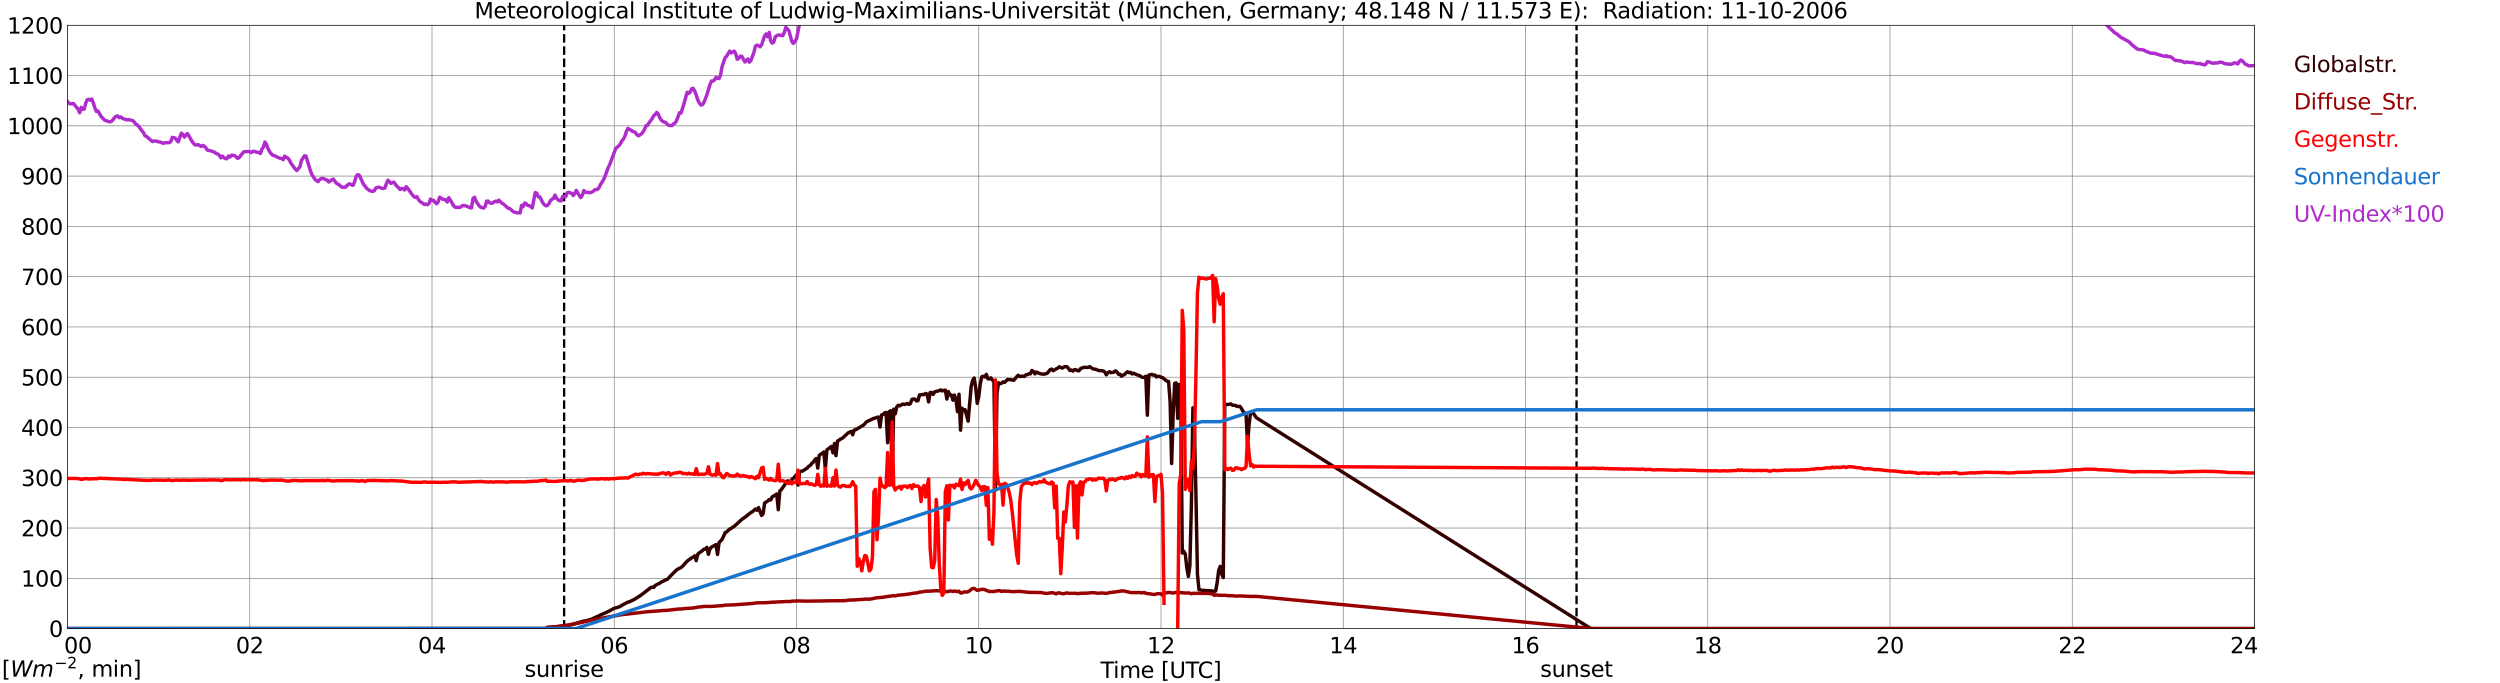 <?xml version="1.0" encoding="utf-8" standalone="no"?>
<!DOCTYPE svg PUBLIC "-//W3C//DTD SVG 1.1//EN"
  "http://www.w3.org/Graphics/SVG/1.1/DTD/svg11.dtd">
<svg xmlns:xlink="http://www.w3.org/1999/xlink" width="1085.4pt" height="296.64pt" viewBox="0 0 1085.4 296.64" xmlns="http://www.w3.org/2000/svg" version="1.1">
 <defs>
  <style type="text/css">*{stroke-linejoin: round; stroke-linecap: butt}</style>
 </defs>
 <g id="figure_1">
  <g id="patch_1">
   <path d="M 0 296.64 
L 1085.4 296.64 
L 1085.4 0 
L 0 0 
z
" style="fill: #ffffff"/>
  </g>
  <g id="axes_1">
   <g id="patch_2">
    <path d="M 29.306 272.909 
L 978.814 272.909 
L 978.814 10.976 
L 29.306 10.976 
z
" style="fill: #ffffff"/>
   </g>
   <g id="patch_3">
    <path d="M 978.814 272.909 
L 978.814 272.909 
L 978.814 10.976 
L 978.814 10.976 
z
" clip-path="url(#p602bb9570d)" style="fill: #d3d3d3; opacity: 0.25; stroke: #d3d3d3; stroke-linejoin: miter"/>
   </g>
   <g id="matplotlib.axis_1">
    <g id="xtick_1">
     <g id="line2d_1">
      <path d="M 29.306 272.909 
L 29.306 10.976 
" clip-path="url(#p602bb9570d)" style="fill: none; stroke: #808080; stroke-width: 0.3; stroke-linecap: square"/>
     </g>
     <g id="line2d_2"/>
     <g id="text_1">
      <!--    00 -->
      <g transform="translate(18.733 283.627) scale(0.095 -0.095)">
       <defs>
        <path id="DejaVuSans-20" transform="scale(0.016)"/>
        <path id="DejaVuSans-30" d="M 2034 4250 
Q 1547 4250 1301 3770 
Q 1056 3291 1056 2328 
Q 1056 1369 1301 889 
Q 1547 409 2034 409 
Q 2525 409 2770 889 
Q 3016 1369 3016 2328 
Q 3016 3291 2770 3770 
Q 2525 4250 2034 4250 
z
M 2034 4750 
Q 2819 4750 3233 4129 
Q 3647 3509 3647 2328 
Q 3647 1150 3233 529 
Q 2819 -91 2034 -91 
Q 1250 -91 836 529 
Q 422 1150 422 2328 
Q 422 3509 836 4129 
Q 1250 4750 2034 4750 
z
" transform="scale(0.016)"/>
       </defs>
       <use xlink:href="#DejaVuSans-20"/>
       <use xlink:href="#DejaVuSans-20" transform="translate(31.787 0)"/>
       <use xlink:href="#DejaVuSans-20" transform="translate(63.574 0)"/>
       <use xlink:href="#DejaVuSans-30" transform="translate(95.361 0)"/>
       <use xlink:href="#DejaVuSans-30" transform="translate(158.984 0)"/>
      </g>
     </g>
    </g>
    <g id="xtick_2">
     <g id="line2d_3">
      <path d="M 108.431 272.909 
L 108.431 10.976 
" clip-path="url(#p602bb9570d)" style="fill: none; stroke: #808080; stroke-width: 0.3; stroke-linecap: square"/>
     </g>
     <g id="line2d_4"/>
     <g id="text_2">
      <!-- 02 -->
      <g transform="translate(102.387 283.627) scale(0.095 -0.095)">
       <defs>
        <path id="DejaVuSans-32" d="M 1228 531 
L 3431 531 
L 3431 0 
L 469 0 
L 469 531 
Q 828 903 1448 1529 
Q 2069 2156 2228 2338 
Q 2531 2678 2651 2914 
Q 2772 3150 2772 3378 
Q 2772 3750 2511 3984 
Q 2250 4219 1831 4219 
Q 1534 4219 1204 4116 
Q 875 4013 500 3803 
L 500 4441 
Q 881 4594 1212 4672 
Q 1544 4750 1819 4750 
Q 2544 4750 2975 4387 
Q 3406 4025 3406 3419 
Q 3406 3131 3298 2873 
Q 3191 2616 2906 2266 
Q 2828 2175 2409 1742 
Q 1991 1309 1228 531 
z
" transform="scale(0.016)"/>
       </defs>
       <use xlink:href="#DejaVuSans-30"/>
       <use xlink:href="#DejaVuSans-32" transform="translate(63.623 0)"/>
      </g>
     </g>
    </g>
    <g id="xtick_3">
     <g id="line2d_5">
      <path d="M 187.557 272.909 
L 187.557 10.976 
" clip-path="url(#p602bb9570d)" style="fill: none; stroke: #808080; stroke-width: 0.3; stroke-linecap: square"/>
     </g>
     <g id="line2d_6"/>
     <g id="text_3">
      <!-- 04 -->
      <g transform="translate(181.513 283.627) scale(0.095 -0.095)">
       <defs>
        <path id="DejaVuSans-34" d="M 2419 4116 
L 825 1625 
L 2419 1625 
L 2419 4116 
z
M 2253 4666 
L 3047 4666 
L 3047 1625 
L 3713 1625 
L 3713 1100 
L 3047 1100 
L 3047 0 
L 2419 0 
L 2419 1100 
L 313 1100 
L 313 1709 
L 2253 4666 
z
" transform="scale(0.016)"/>
       </defs>
       <use xlink:href="#DejaVuSans-30"/>
       <use xlink:href="#DejaVuSans-34" transform="translate(63.623 0)"/>
      </g>
     </g>
    </g>
    <g id="xtick_4">
     <g id="line2d_7">
      <path d="M 266.683 272.909 
L 266.683 10.976 
" clip-path="url(#p602bb9570d)" style="fill: none; stroke: #808080; stroke-width: 0.3; stroke-linecap: square"/>
     </g>
     <g id="line2d_8"/>
     <g id="text_4">
      <!-- 06 -->
      <g transform="translate(260.638 283.627) scale(0.095 -0.095)">
       <defs>
        <path id="DejaVuSans-36" d="M 2113 2584 
Q 1688 2584 1439 2293 
Q 1191 2003 1191 1497 
Q 1191 994 1439 701 
Q 1688 409 2113 409 
Q 2538 409 2786 701 
Q 3034 994 3034 1497 
Q 3034 2003 2786 2293 
Q 2538 2584 2113 2584 
z
M 3366 4563 
L 3366 3988 
Q 3128 4100 2886 4159 
Q 2644 4219 2406 4219 
Q 1781 4219 1451 3797 
Q 1122 3375 1075 2522 
Q 1259 2794 1537 2939 
Q 1816 3084 2150 3084 
Q 2853 3084 3261 2657 
Q 3669 2231 3669 1497 
Q 3669 778 3244 343 
Q 2819 -91 2113 -91 
Q 1303 -91 875 529 
Q 447 1150 447 2328 
Q 447 3434 972 4092 
Q 1497 4750 2381 4750 
Q 2619 4750 2861 4703 
Q 3103 4656 3366 4563 
z
" transform="scale(0.016)"/>
       </defs>
       <use xlink:href="#DejaVuSans-30"/>
       <use xlink:href="#DejaVuSans-36" transform="translate(63.623 0)"/>
      </g>
     </g>
    </g>
    <g id="xtick_5">
     <g id="line2d_9">
      <path d="M 345.808 272.909 
L 345.808 10.976 
" clip-path="url(#p602bb9570d)" style="fill: none; stroke: #808080; stroke-width: 0.3; stroke-linecap: square"/>
     </g>
     <g id="line2d_10"/>
     <g id="text_5">
      <!-- 08 -->
      <g transform="translate(339.764 283.627) scale(0.095 -0.095)">
       <defs>
        <path id="DejaVuSans-38" d="M 2034 2216 
Q 1584 2216 1326 1975 
Q 1069 1734 1069 1313 
Q 1069 891 1326 650 
Q 1584 409 2034 409 
Q 2484 409 2743 651 
Q 3003 894 3003 1313 
Q 3003 1734 2745 1975 
Q 2488 2216 2034 2216 
z
M 1403 2484 
Q 997 2584 770 2862 
Q 544 3141 544 3541 
Q 544 4100 942 4425 
Q 1341 4750 2034 4750 
Q 2731 4750 3128 4425 
Q 3525 4100 3525 3541 
Q 3525 3141 3298 2862 
Q 3072 2584 2669 2484 
Q 3125 2378 3379 2068 
Q 3634 1759 3634 1313 
Q 3634 634 3220 271 
Q 2806 -91 2034 -91 
Q 1263 -91 848 271 
Q 434 634 434 1313 
Q 434 1759 690 2068 
Q 947 2378 1403 2484 
z
M 1172 3481 
Q 1172 3119 1398 2916 
Q 1625 2713 2034 2713 
Q 2441 2713 2670 2916 
Q 2900 3119 2900 3481 
Q 2900 3844 2670 4047 
Q 2441 4250 2034 4250 
Q 1625 4250 1398 4047 
Q 1172 3844 1172 3481 
z
" transform="scale(0.016)"/>
       </defs>
       <use xlink:href="#DejaVuSans-30"/>
       <use xlink:href="#DejaVuSans-38" transform="translate(63.623 0)"/>
      </g>
     </g>
    </g>
    <g id="xtick_6">
     <g id="line2d_11">
      <path d="M 424.934 272.909 
L 424.934 10.976 
" clip-path="url(#p602bb9570d)" style="fill: none; stroke: #808080; stroke-width: 0.3; stroke-linecap: square"/>
     </g>
     <g id="line2d_12"/>
     <g id="text_6">
      <!-- 10 -->
      <g transform="translate(418.89 283.627) scale(0.095 -0.095)">
       <defs>
        <path id="DejaVuSans-31" d="M 794 531 
L 1825 531 
L 1825 4091 
L 703 3866 
L 703 4441 
L 1819 4666 
L 2450 4666 
L 2450 531 
L 3481 531 
L 3481 0 
L 794 0 
L 794 531 
z
" transform="scale(0.016)"/>
       </defs>
       <use xlink:href="#DejaVuSans-31"/>
       <use xlink:href="#DejaVuSans-30" transform="translate(63.623 0)"/>
      </g>
     </g>
    </g>
    <g id="xtick_7">
     <g id="line2d_13">
      <path d="M 504.06 272.909 
L 504.06 10.976 
" clip-path="url(#p602bb9570d)" style="fill: none; stroke: #808080; stroke-width: 0.3; stroke-linecap: square"/>
     </g>
     <g id="line2d_14"/>
     <g id="text_7">
      <!-- 12 -->
      <g transform="translate(498.015 283.627) scale(0.095 -0.095)">
       <use xlink:href="#DejaVuSans-31"/>
       <use xlink:href="#DejaVuSans-32" transform="translate(63.623 0)"/>
      </g>
     </g>
    </g>
    <g id="xtick_8">
     <g id="line2d_15">
      <path d="M 583.185 272.909 
L 583.185 10.976 
" clip-path="url(#p602bb9570d)" style="fill: none; stroke: #808080; stroke-width: 0.3; stroke-linecap: square"/>
     </g>
     <g id="line2d_16"/>
     <g id="text_8">
      <!-- 14 -->
      <g transform="translate(577.141 283.627) scale(0.095 -0.095)">
       <use xlink:href="#DejaVuSans-31"/>
       <use xlink:href="#DejaVuSans-34" transform="translate(63.623 0)"/>
      </g>
     </g>
    </g>
    <g id="xtick_9">
     <g id="line2d_17">
      <path d="M 662.311 272.909 
L 662.311 10.976 
" clip-path="url(#p602bb9570d)" style="fill: none; stroke: #808080; stroke-width: 0.3; stroke-linecap: square"/>
     </g>
     <g id="line2d_18"/>
     <g id="text_9">
      <!-- 16 -->
      <g transform="translate(656.267 283.627) scale(0.095 -0.095)">
       <use xlink:href="#DejaVuSans-31"/>
       <use xlink:href="#DejaVuSans-36" transform="translate(63.623 0)"/>
      </g>
     </g>
    </g>
    <g id="xtick_10">
     <g id="line2d_19">
      <path d="M 741.437 272.909 
L 741.437 10.976 
" clip-path="url(#p602bb9570d)" style="fill: none; stroke: #808080; stroke-width: 0.3; stroke-linecap: square"/>
     </g>
     <g id="line2d_20"/>
     <g id="text_10">
      <!-- 18 -->
      <g transform="translate(735.392 283.627) scale(0.095 -0.095)">
       <use xlink:href="#DejaVuSans-31"/>
       <use xlink:href="#DejaVuSans-38" transform="translate(63.623 0)"/>
      </g>
     </g>
    </g>
    <g id="xtick_11">
     <g id="line2d_21">
      <path d="M 820.562 272.909 
L 820.562 10.976 
" clip-path="url(#p602bb9570d)" style="fill: none; stroke: #808080; stroke-width: 0.3; stroke-linecap: square"/>
     </g>
     <g id="line2d_22"/>
     <g id="text_11">
      <!-- 20 -->
      <g transform="translate(814.518 283.627) scale(0.095 -0.095)">
       <use xlink:href="#DejaVuSans-32"/>
       <use xlink:href="#DejaVuSans-30" transform="translate(63.623 0)"/>
      </g>
     </g>
    </g>
    <g id="xtick_12">
     <g id="line2d_23">
      <path d="M 899.688 272.909 
L 899.688 10.976 
" clip-path="url(#p602bb9570d)" style="fill: none; stroke: #808080; stroke-width: 0.3; stroke-linecap: square"/>
     </g>
     <g id="line2d_24"/>
     <g id="text_12">
      <!-- 22 -->
      <g transform="translate(893.644 283.627) scale(0.095 -0.095)">
       <use xlink:href="#DejaVuSans-32"/>
       <use xlink:href="#DejaVuSans-32" transform="translate(63.623 0)"/>
      </g>
     </g>
    </g>
    <g id="xtick_13">
     <g id="line2d_25">
      <path d="M 978.814 272.909 
L 978.814 10.976 
" clip-path="url(#p602bb9570d)" style="fill: none; stroke: #808080; stroke-width: 0.3; stroke-linecap: square"/>
     </g>
     <g id="line2d_26"/>
     <g id="text_13">
      <!-- 24    -->
      <g transform="translate(968.241 283.627) scale(0.095 -0.095)">
       <use xlink:href="#DejaVuSans-32"/>
       <use xlink:href="#DejaVuSans-34" transform="translate(63.623 0)"/>
       <use xlink:href="#DejaVuSans-20" transform="translate(127.246 0)"/>
       <use xlink:href="#DejaVuSans-20" transform="translate(159.033 0)"/>
       <use xlink:href="#DejaVuSans-20" transform="translate(190.82 0)"/>
      </g>
     </g>
    </g>
    <g id="text_14">
     <!-- Time [UTC] -->
     <g transform="translate(477.806 294.322) scale(0.095 -0.095)">
      <defs>
       <path id="DejaVuSans-54" d="M -19 4666 
L 3928 4666 
L 3928 4134 
L 2272 4134 
L 2272 0 
L 1638 0 
L 1638 4134 
L -19 4134 
L -19 4666 
z
" transform="scale(0.016)"/>
       <path id="DejaVuSans-69" d="M 603 3500 
L 1178 3500 
L 1178 0 
L 603 0 
L 603 3500 
z
M 603 4863 
L 1178 4863 
L 1178 4134 
L 603 4134 
L 603 4863 
z
" transform="scale(0.016)"/>
       <path id="DejaVuSans-6d" d="M 3328 2828 
Q 3544 3216 3844 3400 
Q 4144 3584 4550 3584 
Q 5097 3584 5394 3201 
Q 5691 2819 5691 2113 
L 5691 0 
L 5113 0 
L 5113 2094 
Q 5113 2597 4934 2840 
Q 4756 3084 4391 3084 
Q 3944 3084 3684 2787 
Q 3425 2491 3425 1978 
L 3425 0 
L 2847 0 
L 2847 2094 
Q 2847 2600 2669 2842 
Q 2491 3084 2119 3084 
Q 1678 3084 1418 2786 
Q 1159 2488 1159 1978 
L 1159 0 
L 581 0 
L 581 3500 
L 1159 3500 
L 1159 2956 
Q 1356 3278 1631 3431 
Q 1906 3584 2284 3584 
Q 2666 3584 2933 3390 
Q 3200 3197 3328 2828 
z
" transform="scale(0.016)"/>
       <path id="DejaVuSans-65" d="M 3597 1894 
L 3597 1613 
L 953 1613 
Q 991 1019 1311 708 
Q 1631 397 2203 397 
Q 2534 397 2845 478 
Q 3156 559 3463 722 
L 3463 178 
Q 3153 47 2828 -22 
Q 2503 -91 2169 -91 
Q 1331 -91 842 396 
Q 353 884 353 1716 
Q 353 2575 817 3079 
Q 1281 3584 2069 3584 
Q 2775 3584 3186 3129 
Q 3597 2675 3597 1894 
z
M 3022 2063 
Q 3016 2534 2758 2815 
Q 2500 3097 2075 3097 
Q 1594 3097 1305 2825 
Q 1016 2553 972 2059 
L 3022 2063 
z
" transform="scale(0.016)"/>
       <path id="DejaVuSans-5b" d="M 550 4863 
L 1875 4863 
L 1875 4416 
L 1125 4416 
L 1125 -397 
L 1875 -397 
L 1875 -844 
L 550 -844 
L 550 4863 
z
" transform="scale(0.016)"/>
       <path id="DejaVuSans-55" d="M 556 4666 
L 1191 4666 
L 1191 1831 
Q 1191 1081 1462 751 
Q 1734 422 2344 422 
Q 2950 422 3222 751 
Q 3494 1081 3494 1831 
L 3494 4666 
L 4128 4666 
L 4128 1753 
Q 4128 841 3676 375 
Q 3225 -91 2344 -91 
Q 1459 -91 1007 375 
Q 556 841 556 1753 
L 556 4666 
z
" transform="scale(0.016)"/>
       <path id="DejaVuSans-43" d="M 4122 4306 
L 4122 3641 
Q 3803 3938 3442 4084 
Q 3081 4231 2675 4231 
Q 1875 4231 1450 3742 
Q 1025 3253 1025 2328 
Q 1025 1406 1450 917 
Q 1875 428 2675 428 
Q 3081 428 3442 575 
Q 3803 722 4122 1019 
L 4122 359 
Q 3791 134 3420 21 
Q 3050 -91 2638 -91 
Q 1578 -91 968 557 
Q 359 1206 359 2328 
Q 359 3453 968 4101 
Q 1578 4750 2638 4750 
Q 3056 4750 3426 4639 
Q 3797 4528 4122 4306 
z
" transform="scale(0.016)"/>
       <path id="DejaVuSans-5d" d="M 1947 4863 
L 1947 -844 
L 622 -844 
L 622 -397 
L 1369 -397 
L 1369 4416 
L 622 4416 
L 622 4863 
L 1947 4863 
z
" transform="scale(0.016)"/>
      </defs>
      <use xlink:href="#DejaVuSans-54"/>
      <use xlink:href="#DejaVuSans-69" transform="translate(57.959 0)"/>
      <use xlink:href="#DejaVuSans-6d" transform="translate(85.742 0)"/>
      <use xlink:href="#DejaVuSans-65" transform="translate(183.154 0)"/>
      <use xlink:href="#DejaVuSans-20" transform="translate(244.678 0)"/>
      <use xlink:href="#DejaVuSans-5b" transform="translate(276.465 0)"/>
      <use xlink:href="#DejaVuSans-55" transform="translate(315.479 0)"/>
      <use xlink:href="#DejaVuSans-54" transform="translate(388.672 0)"/>
      <use xlink:href="#DejaVuSans-43" transform="translate(443.881 0)"/>
      <use xlink:href="#DejaVuSans-5d" transform="translate(513.705 0)"/>
     </g>
    </g>
   </g>
   <g id="matplotlib.axis_2">
    <g id="ytick_1">
     <g id="line2d_27">
      <path d="M 29.306 272.909 
L 978.814 272.909 
" clip-path="url(#p602bb9570d)" style="fill: none; stroke: #808080; stroke-width: 0.3; stroke-linecap: square"/>
     </g>
     <g id="line2d_28"/>
     <g id="text_15">
      <!-- 0 -->
      <g transform="translate(21.261 276.518) scale(0.095 -0.095)">
       <use xlink:href="#DejaVuSans-30"/>
      </g>
     </g>
    </g>
    <g id="ytick_2">
     <g id="line2d_29">
      <path d="M 29.306 251.081 
L 978.814 251.081 
" clip-path="url(#p602bb9570d)" style="fill: none; stroke: #808080; stroke-width: 0.3; stroke-linecap: square"/>
     </g>
     <g id="line2d_30"/>
     <g id="text_16">
      <!-- 100 -->
      <g transform="translate(9.173 254.69) scale(0.095 -0.095)">
       <use xlink:href="#DejaVuSans-31"/>
       <use xlink:href="#DejaVuSans-30" transform="translate(63.623 0)"/>
       <use xlink:href="#DejaVuSans-30" transform="translate(127.246 0)"/>
      </g>
     </g>
    </g>
    <g id="ytick_3">
     <g id="line2d_31">
      <path d="M 29.306 229.253 
L 978.814 229.253 
" clip-path="url(#p602bb9570d)" style="fill: none; stroke: #808080; stroke-width: 0.3; stroke-linecap: square"/>
     </g>
     <g id="line2d_32"/>
     <g id="text_17">
      <!-- 200 -->
      <g transform="translate(9.173 232.863) scale(0.095 -0.095)">
       <use xlink:href="#DejaVuSans-32"/>
       <use xlink:href="#DejaVuSans-30" transform="translate(63.623 0)"/>
       <use xlink:href="#DejaVuSans-30" transform="translate(127.246 0)"/>
      </g>
     </g>
    </g>
    <g id="ytick_4">
     <g id="line2d_33">
      <path d="M 29.306 207.426 
L 978.814 207.426 
" clip-path="url(#p602bb9570d)" style="fill: none; stroke: #808080; stroke-width: 0.3; stroke-linecap: square"/>
     </g>
     <g id="line2d_34"/>
     <g id="text_18">
      <!-- 300 -->
      <g transform="translate(9.173 211.035) scale(0.095 -0.095)">
       <defs>
        <path id="DejaVuSans-33" d="M 2597 2516 
Q 3050 2419 3304 2112 
Q 3559 1806 3559 1356 
Q 3559 666 3084 287 
Q 2609 -91 1734 -91 
Q 1441 -91 1130 -33 
Q 819 25 488 141 
L 488 750 
Q 750 597 1062 519 
Q 1375 441 1716 441 
Q 2309 441 2620 675 
Q 2931 909 2931 1356 
Q 2931 1769 2642 2001 
Q 2353 2234 1838 2234 
L 1294 2234 
L 1294 2753 
L 1863 2753 
Q 2328 2753 2575 2939 
Q 2822 3125 2822 3475 
Q 2822 3834 2567 4026 
Q 2313 4219 1838 4219 
Q 1578 4219 1281 4162 
Q 984 4106 628 3988 
L 628 4550 
Q 988 4650 1302 4700 
Q 1616 4750 1894 4750 
Q 2613 4750 3031 4423 
Q 3450 4097 3450 3541 
Q 3450 3153 3228 2886 
Q 3006 2619 2597 2516 
z
" transform="scale(0.016)"/>
       </defs>
       <use xlink:href="#DejaVuSans-33"/>
       <use xlink:href="#DejaVuSans-30" transform="translate(63.623 0)"/>
       <use xlink:href="#DejaVuSans-30" transform="translate(127.246 0)"/>
      </g>
     </g>
    </g>
    <g id="ytick_5">
     <g id="line2d_35">
      <path d="M 29.306 185.598 
L 978.814 185.598 
" clip-path="url(#p602bb9570d)" style="fill: none; stroke: #808080; stroke-width: 0.3; stroke-linecap: square"/>
     </g>
     <g id="line2d_36"/>
     <g id="text_19">
      <!-- 400 -->
      <g transform="translate(9.173 189.207) scale(0.095 -0.095)">
       <use xlink:href="#DejaVuSans-34"/>
       <use xlink:href="#DejaVuSans-30" transform="translate(63.623 0)"/>
       <use xlink:href="#DejaVuSans-30" transform="translate(127.246 0)"/>
      </g>
     </g>
    </g>
    <g id="ytick_6">
     <g id="line2d_37">
      <path d="M 29.306 163.77 
L 978.814 163.77 
" clip-path="url(#p602bb9570d)" style="fill: none; stroke: #808080; stroke-width: 0.3; stroke-linecap: square"/>
     </g>
     <g id="line2d_38"/>
     <g id="text_20">
      <!-- 500 -->
      <g transform="translate(9.173 167.379) scale(0.095 -0.095)">
       <defs>
        <path id="DejaVuSans-35" d="M 691 4666 
L 3169 4666 
L 3169 4134 
L 1269 4134 
L 1269 2991 
Q 1406 3038 1543 3061 
Q 1681 3084 1819 3084 
Q 2600 3084 3056 2656 
Q 3513 2228 3513 1497 
Q 3513 744 3044 326 
Q 2575 -91 1722 -91 
Q 1428 -91 1123 -41 
Q 819 9 494 109 
L 494 744 
Q 775 591 1075 516 
Q 1375 441 1709 441 
Q 2250 441 2565 725 
Q 2881 1009 2881 1497 
Q 2881 1984 2565 2268 
Q 2250 2553 1709 2553 
Q 1456 2553 1204 2497 
Q 953 2441 691 2322 
L 691 4666 
z
" transform="scale(0.016)"/>
       </defs>
       <use xlink:href="#DejaVuSans-35"/>
       <use xlink:href="#DejaVuSans-30" transform="translate(63.623 0)"/>
       <use xlink:href="#DejaVuSans-30" transform="translate(127.246 0)"/>
      </g>
     </g>
    </g>
    <g id="ytick_7">
     <g id="line2d_39">
      <path d="M 29.306 141.942 
L 978.814 141.942 
" clip-path="url(#p602bb9570d)" style="fill: none; stroke: #808080; stroke-width: 0.3; stroke-linecap: square"/>
     </g>
     <g id="line2d_40"/>
     <g id="text_21">
      <!-- 600 -->
      <g transform="translate(9.173 145.551) scale(0.095 -0.095)">
       <use xlink:href="#DejaVuSans-36"/>
       <use xlink:href="#DejaVuSans-30" transform="translate(63.623 0)"/>
       <use xlink:href="#DejaVuSans-30" transform="translate(127.246 0)"/>
      </g>
     </g>
    </g>
    <g id="ytick_8">
     <g id="line2d_41">
      <path d="M 29.306 120.114 
L 978.814 120.114 
" clip-path="url(#p602bb9570d)" style="fill: none; stroke: #808080; stroke-width: 0.3; stroke-linecap: square"/>
     </g>
     <g id="line2d_42"/>
     <g id="text_22">
      <!-- 700 -->
      <g transform="translate(9.173 123.724) scale(0.095 -0.095)">
       <defs>
        <path id="DejaVuSans-37" d="M 525 4666 
L 3525 4666 
L 3525 4397 
L 1831 0 
L 1172 0 
L 2766 4134 
L 525 4134 
L 525 4666 
z
" transform="scale(0.016)"/>
       </defs>
       <use xlink:href="#DejaVuSans-37"/>
       <use xlink:href="#DejaVuSans-30" transform="translate(63.623 0)"/>
       <use xlink:href="#DejaVuSans-30" transform="translate(127.246 0)"/>
      </g>
     </g>
    </g>
    <g id="ytick_9">
     <g id="line2d_43">
      <path d="M 29.306 98.287 
L 978.814 98.287 
" clip-path="url(#p602bb9570d)" style="fill: none; stroke: #808080; stroke-width: 0.3; stroke-linecap: square"/>
     </g>
     <g id="line2d_44"/>
     <g id="text_23">
      <!-- 800 -->
      <g transform="translate(9.173 101.896) scale(0.095 -0.095)">
       <use xlink:href="#DejaVuSans-38"/>
       <use xlink:href="#DejaVuSans-30" transform="translate(63.623 0)"/>
       <use xlink:href="#DejaVuSans-30" transform="translate(127.246 0)"/>
      </g>
     </g>
    </g>
    <g id="ytick_10">
     <g id="line2d_45">
      <path d="M 29.306 76.459 
L 978.814 76.459 
" clip-path="url(#p602bb9570d)" style="fill: none; stroke: #808080; stroke-width: 0.3; stroke-linecap: square"/>
     </g>
     <g id="line2d_46"/>
     <g id="text_24">
      <!-- 900 -->
      <g transform="translate(9.173 80.068) scale(0.095 -0.095)">
       <defs>
        <path id="DejaVuSans-39" d="M 703 97 
L 703 672 
Q 941 559 1184 500 
Q 1428 441 1663 441 
Q 2288 441 2617 861 
Q 2947 1281 2994 2138 
Q 2813 1869 2534 1725 
Q 2256 1581 1919 1581 
Q 1219 1581 811 2004 
Q 403 2428 403 3163 
Q 403 3881 828 4315 
Q 1253 4750 1959 4750 
Q 2769 4750 3195 4129 
Q 3622 3509 3622 2328 
Q 3622 1225 3098 567 
Q 2575 -91 1691 -91 
Q 1453 -91 1209 -44 
Q 966 3 703 97 
z
M 1959 2075 
Q 2384 2075 2632 2365 
Q 2881 2656 2881 3163 
Q 2881 3666 2632 3958 
Q 2384 4250 1959 4250 
Q 1534 4250 1286 3958 
Q 1038 3666 1038 3163 
Q 1038 2656 1286 2365 
Q 1534 2075 1959 2075 
z
" transform="scale(0.016)"/>
       </defs>
       <use xlink:href="#DejaVuSans-39"/>
       <use xlink:href="#DejaVuSans-30" transform="translate(63.623 0)"/>
       <use xlink:href="#DejaVuSans-30" transform="translate(127.246 0)"/>
      </g>
     </g>
    </g>
    <g id="ytick_11">
     <g id="line2d_47">
      <path d="M 29.306 54.631 
L 978.814 54.631 
" clip-path="url(#p602bb9570d)" style="fill: none; stroke: #808080; stroke-width: 0.3; stroke-linecap: square"/>
     </g>
     <g id="line2d_48"/>
     <g id="text_25">
      <!-- 1000 -->
      <g transform="translate(3.128 58.24) scale(0.095 -0.095)">
       <use xlink:href="#DejaVuSans-31"/>
       <use xlink:href="#DejaVuSans-30" transform="translate(63.623 0)"/>
       <use xlink:href="#DejaVuSans-30" transform="translate(127.246 0)"/>
       <use xlink:href="#DejaVuSans-30" transform="translate(190.869 0)"/>
      </g>
     </g>
    </g>
    <g id="ytick_12">
     <g id="line2d_49">
      <path d="M 29.306 32.803 
L 978.814 32.803 
" clip-path="url(#p602bb9570d)" style="fill: none; stroke: #808080; stroke-width: 0.3; stroke-linecap: square"/>
     </g>
     <g id="line2d_50"/>
     <g id="text_26">
      <!-- 1100 -->
      <g transform="translate(3.128 36.413) scale(0.095 -0.095)">
       <use xlink:href="#DejaVuSans-31"/>
       <use xlink:href="#DejaVuSans-31" transform="translate(63.623 0)"/>
       <use xlink:href="#DejaVuSans-30" transform="translate(127.246 0)"/>
       <use xlink:href="#DejaVuSans-30" transform="translate(190.869 0)"/>
      </g>
     </g>
    </g>
    <g id="ytick_13">
     <g id="line2d_51">
      <path d="M 29.306 10.976 
L 978.814 10.976 
" clip-path="url(#p602bb9570d)" style="fill: none; stroke: #808080; stroke-width: 0.3; stroke-linecap: square"/>
     </g>
     <g id="line2d_52"/>
     <g id="text_27">
      <!-- 1200 -->
      <g transform="translate(3.128 14.585) scale(0.095 -0.095)">
       <use xlink:href="#DejaVuSans-31"/>
       <use xlink:href="#DejaVuSans-32" transform="translate(63.623 0)"/>
       <use xlink:href="#DejaVuSans-30" transform="translate(127.246 0)"/>
       <use xlink:href="#DejaVuSans-30" transform="translate(190.869 0)"/>
      </g>
     </g>
    </g>
   </g>
   <g id="line2d_53">
    <path d="M 244.923 272.909 
L 244.923 10.976 
" clip-path="url(#p602bb9570d)" style="fill: none; stroke-dasharray: 3.7,1.6; stroke-dashoffset: 0; stroke: #000000"/>
   </g>
   <g id="line2d_54">
    <path d="M 684.466 272.909 
L 684.466 10.976 
" clip-path="url(#p602bb9570d)" style="fill: none; stroke-dasharray: 3.7,1.6; stroke-dashoffset: 0; stroke: #000000"/>
   </g>
   <g id="line2d_55">
    <path d="M 29.306 272.909 
L 237.011 272.909 
L 237.67 272.402 
L 245.583 271.828 
L 247.561 271.379 
L 248.88 270.968 
L 253.495 269.617 
L 254.155 269.576 
L 256.792 268.838 
L 260.748 266.996 
L 264.045 265.522 
L 266.683 264.088 
L 268.002 263.761 
L 269.32 263.27 
L 269.98 262.779 
L 272.617 261.425 
L 273.277 261.262 
L 275.255 260.321 
L 277.233 259.092 
L 278.552 258.19 
L 281.849 255.652 
L 282.508 255.078 
L 283.167 254.875 
L 283.827 255.038 
L 284.486 254.178 
L 285.805 253.482 
L 286.464 253.194 
L 287.124 252.661 
L 288.442 252.089 
L 289.102 251.679 
L 289.761 251.515 
L 291.08 250.081 
L 293.717 247.462 
L 294.377 247.01 
L 295.696 246.397 
L 296.355 245.823 
L 298.333 243.612 
L 300.311 242.177 
L 300.971 241.892 
L 301.63 241.317 
L 302.289 243.406 
L 302.949 240.582 
L 303.608 240.008 
L 304.927 239.106 
L 305.586 238.451 
L 306.246 238.371 
L 306.905 237.633 
L 307.564 240.663 
L 308.224 238.329 
L 308.883 237.55 
L 310.861 236.446 
L 311.521 240.704 
L 312.18 235.544 
L 312.839 234.931 
L 313.499 234.11 
L 314.158 232.842 
L 314.818 231.244 
L 315.477 230.917 
L 316.796 229.688 
L 317.455 229.402 
L 318.114 228.869 
L 318.774 228.5 
L 320.093 227.313 
L 322.071 225.51 
L 324.049 224.117 
L 326.027 222.48 
L 326.686 222.153 
L 328.005 221.007 
L 328.665 221.537 
L 329.324 220.35 
L 330.643 223.79 
L 331.302 223.093 
L 331.961 218.385 
L 333.28 217.567 
L 333.94 216.91 
L 334.599 217.073 
L 335.258 215.722 
L 336.577 214.945 
L 337.236 214.454 
L 337.896 221.293 
L 338.555 213.184 
L 339.215 212.57 
L 341.852 208.803 
L 342.512 208.925 
L 343.171 209.416 
L 343.83 208.065 
L 344.49 207.615 
L 345.808 206.098 
L 346.468 210.604 
L 347.127 204.952 
L 347.787 204.542 
L 348.446 204.542 
L 350.424 203.232 
L 351.083 202.455 
L 351.743 202.126 
L 352.402 201.266 
L 353.062 200.652 
L 353.721 199.67 
L 354.38 199.055 
L 355.04 203.232 
L 355.699 197.703 
L 356.359 197.171 
L 357.018 196.802 
L 357.677 196.23 
L 358.337 203.601 
L 358.996 195.37 
L 360.974 193.814 
L 361.634 196.599 
L 362.293 192.543 
L 362.952 197.826 
L 363.612 191.478 
L 364.271 191.151 
L 364.93 190.579 
L 365.59 190.374 
L 368.227 187.957 
L 369.546 187.303 
L 370.206 188.776 
L 370.865 186.687 
L 371.524 186.565 
L 374.821 184.598 
L 375.481 183.985 
L 376.14 183.166 
L 379.437 181.61 
L 380.096 181.488 
L 380.756 181.199 
L 381.415 181.077 
L 382.074 185.377 
L 382.734 180.176 
L 383.393 179.971 
L 384.053 179.274 
L 384.712 179.071 
L 385.371 192.216 
L 386.031 178.742 
L 386.69 178.333 
L 387.349 206.059 
L 388.009 177.637 
L 388.668 179.685 
L 389.328 176.694 
L 389.987 175.959 
L 390.646 176.203 
L 391.965 175.426 
L 392.624 175.59 
L 393.284 175.467 
L 393.943 175.179 
L 394.603 175.548 
L 395.262 175.221 
L 395.921 173.418 
L 396.581 173.215 
L 397.24 173.296 
L 397.899 174.075 
L 398.559 173.95 
L 399.218 171.453 
L 399.878 171.412 
L 400.537 171.248 
L 401.196 171.331 
L 401.856 170.838 
L 402.515 171.084 
L 403.175 174.483 
L 403.834 170.388 
L 404.493 170.388 
L 405.153 171.248 
L 405.812 170.102 
L 407.79 169.611 
L 408.45 169.284 
L 409.109 169.733 
L 409.768 169.487 
L 410.428 169.364 
L 411.087 173.254 
L 411.746 170.019 
L 412.406 171.495 
L 413.065 171.495 
L 413.725 173.747 
L 414.384 171.534 
L 415.043 173.337 
L 415.703 178.742 
L 416.362 171.167 
L 417.022 186.77 
L 417.681 177.268 
L 418.34 177.965 
L 419 177.882 
L 420.318 182.839 
L 421.637 167.808 
L 422.297 165.064 
L 422.956 164.124 
L 423.615 168.341 
L 424.275 175.138 
L 424.934 172.15 
L 425.593 166.579 
L 426.253 163.591 
L 426.912 163.344 
L 427.572 163.672 
L 428.231 162.526 
L 428.89 164.451 
L 429.55 164.532 
L 430.209 164.041 
L 430.869 164.984 
L 431.528 165.475 
L 432.187 212.773 
L 432.847 170.962 
L 433.506 166.171 
L 434.165 166.579 
L 434.825 166.416 
L 435.484 165.802 
L 436.144 166.007 
L 437.462 164.737 
L 438.122 164.859 
L 438.781 164.82 
L 440.1 165.106 
L 440.759 164.41 
L 441.419 163.55 
L 442.078 162.934 
L 442.737 163.467 
L 444.056 163.303 
L 444.716 163.467 
L 445.375 162.731 
L 446.034 162.648 
L 446.694 162.279 
L 447.353 162.321 
L 448.012 160.847 
L 448.672 161.255 
L 449.331 162.321 
L 449.991 161.502 
L 451.309 162.157 
L 452.628 162.443 
L 453.287 162.443 
L 454.606 162.115 
L 455.925 160.52 
L 456.584 160.232 
L 457.244 160.969 
L 458.563 160.151 
L 459.222 159.824 
L 459.881 159.249 
L 461.2 159.824 
L 461.859 159.372 
L 462.519 159.167 
L 463.178 159.208 
L 463.838 159.863 
L 464.497 160.847 
L 465.156 160.642 
L 465.816 161.133 
L 466.475 160.478 
L 467.134 160.52 
L 467.794 160.928 
L 468.453 160.969 
L 469.113 160.027 
L 470.431 159.494 
L 472.409 159.535 
L 473.069 159.167 
L 474.388 160.068 
L 475.047 160.273 
L 475.706 160.315 
L 477.025 160.887 
L 478.344 160.928 
L 479.003 161.092 
L 479.663 161.502 
L 480.322 162.731 
L 480.981 161.91 
L 481.641 161.38 
L 482.3 161.788 
L 483.619 161.583 
L 484.278 161.011 
L 484.938 161.461 
L 485.597 162.484 
L 486.256 162.484 
L 486.916 163.344 
L 487.575 162.853 
L 488.235 162.607 
L 488.894 161.91 
L 489.553 161.38 
L 490.213 161.83 
L 490.872 161.666 
L 491.532 162.362 
L 492.191 162.035 
L 493.51 162.69 
L 494.828 163.1 
L 495.488 163.63 
L 496.147 163.835 
L 496.807 163.877 
L 497.466 163.344 
L 498.125 180.259 
L 498.785 162.853 
L 500.103 162.526 
L 500.763 162.895 
L 501.422 162.812 
L 502.082 163.672 
L 502.741 163.344 
L 503.4 163.427 
L 504.06 163.794 
L 504.719 163.918 
L 506.038 165.064 
L 506.697 165.475 
L 507.357 165.638 
L 508.016 174.444 
L 508.675 201.226 
L 509.335 179.643 
L 509.994 166.416 
L 510.654 166.252 
L 511.313 181.651 
L 511.972 166.907 
L 512.632 166.948 
L 513.291 240.091 
L 513.95 239.312 
L 514.61 240.582 
L 515.269 246.561 
L 515.929 250.245 
L 516.588 245.781 
L 517.247 219.326 
L 517.907 177.063 
L 518.566 185.788 
L 519.226 214.659 
L 519.885 249.346 
L 520.544 256.021 
L 521.863 256.265 
L 526.479 256.595 
L 527.138 256.839 
L 527.797 256.553 
L 528.457 252.867 
L 529.116 247.626 
L 529.776 245.906 
L 530.435 249.346 
L 531.094 250.778 
L 531.754 175.385 
L 532.413 175.59 
L 533.073 175.631 
L 534.391 175.385 
L 535.051 175.917 
L 536.369 175.998 
L 537.029 176.45 
L 538.348 176.45 
L 539.007 177.351 
L 539.666 178.619 
L 540.985 179.971 
L 541.644 192.954 
L 542.304 184.19 
L 542.963 179.03 
L 543.623 178.988 
L 544.282 179.602 
L 544.941 180.628 
L 545.601 181.446 
L 690.664 272.894 
L 695.939 272.909 
L 978.154 272.909 
L 978.154 272.909 
" clip-path="url(#p602bb9570d)" style="fill: none; stroke: #330000; stroke-width: 1.5; stroke-linecap: square"/>
   </g>
   <g id="line2d_56">
    <path d="M 29.306 272.909 
L 237.011 272.909 
L 237.67 272.407 
L 240.967 272.156 
L 242.945 271.861 
L 248.22 271.106 
L 252.836 270.183 
L 254.155 269.846 
L 256.133 269.386 
L 258.111 268.965 
L 267.342 267.286 
L 268.002 267.244 
L 269.32 266.95 
L 280.53 265.649 
L 286.464 265.188 
L 287.783 265.062 
L 289.761 264.979 
L 294.377 264.433 
L 296.355 264.348 
L 297.674 264.18 
L 300.971 263.97 
L 301.63 263.802 
L 302.289 263.761 
L 302.949 263.593 
L 304.267 263.466 
L 305.586 263.298 
L 306.905 263.257 
L 308.883 263.298 
L 314.158 262.879 
L 314.818 262.711 
L 316.796 262.669 
L 318.774 262.584 
L 320.093 262.501 
L 326.686 261.997 
L 328.665 261.705 
L 329.983 261.705 
L 332.621 261.661 
L 334.599 261.493 
L 341.193 261.159 
L 343.171 261.159 
L 343.83 260.991 
L 346.468 260.906 
L 349.765 260.991 
L 351.083 260.991 
L 357.018 260.906 
L 358.996 260.864 
L 366.909 260.779 
L 368.227 260.57 
L 370.206 260.487 
L 370.865 260.528 
L 371.524 260.401 
L 372.843 260.36 
L 374.162 260.233 
L 374.821 260.233 
L 375.481 260.109 
L 377.459 260.15 
L 378.777 259.941 
L 380.096 259.605 
L 382.734 259.354 
L 383.393 259.31 
L 384.712 259.059 
L 386.031 258.891 
L 388.009 258.596 
L 388.668 258.764 
L 389.328 258.513 
L 389.987 258.387 
L 390.646 258.387 
L 391.306 258.262 
L 392.624 258.177 
L 395.262 257.8 
L 396.581 257.549 
L 398.559 257.339 
L 399.218 257.044 
L 399.878 257.044 
L 401.856 256.667 
L 403.175 256.667 
L 406.471 256.457 
L 407.79 256.54 
L 408.45 256.499 
L 411.087 256.876 
L 411.746 256.793 
L 412.406 256.582 
L 413.065 256.625 
L 413.725 256.793 
L 414.384 256.625 
L 415.043 256.667 
L 415.703 256.876 
L 416.362 256.667 
L 417.022 257.422 
L 417.681 257.422 
L 418.34 257.086 
L 419 256.959 
L 419.659 257.086 
L 420.318 256.876 
L 420.978 256.499 
L 421.637 255.868 
L 422.297 255.534 
L 422.956 255.449 
L 424.275 256.331 
L 426.253 255.868 
L 426.912 255.868 
L 427.572 255.994 
L 428.231 256.331 
L 429.55 256.793 
L 431.528 256.793 
L 432.847 256.54 
L 434.165 256.457 
L 434.825 256.793 
L 435.484 256.625 
L 438.122 256.708 
L 439.44 256.876 
L 442.737 256.75 
L 444.716 256.959 
L 446.694 257.171 
L 451.969 257.254 
L 453.287 257.505 
L 453.947 257.632 
L 454.606 257.632 
L 456.584 257.339 
L 457.244 257.381 
L 458.563 257.841 
L 459.222 257.422 
L 459.881 257.381 
L 460.541 257.632 
L 461.859 257.8 
L 463.178 257.381 
L 463.838 257.59 
L 467.134 257.59 
L 467.794 257.758 
L 469.113 257.549 
L 469.772 257.632 
L 470.431 257.505 
L 471.75 257.549 
L 473.728 257.339 
L 475.047 257.339 
L 476.366 257.549 
L 477.685 257.505 
L 478.344 257.422 
L 480.322 257.632 
L 481.641 257.295 
L 483.619 257.086 
L 486.256 256.708 
L 486.916 256.54 
L 488.235 256.625 
L 490.872 257.254 
L 492.85 257.295 
L 494.828 257.254 
L 495.488 257.422 
L 496.807 257.254 
L 497.466 257.549 
L 498.125 257.717 
L 499.444 257.841 
L 500.763 258.094 
L 501.422 258.051 
L 502.741 257.717 
L 504.06 257.841 
L 504.719 258.387 
L 505.379 257.549 
L 507.357 257.212 
L 508.016 257.254 
L 509.335 257.505 
L 509.994 257.254 
L 512.632 257.295 
L 514.61 257.463 
L 515.929 257.463 
L 516.588 257.505 
L 517.247 257.8 
L 517.907 257.59 
L 524.501 257.632 
L 526.479 257.885 
L 527.138 258.472 
L 527.797 258.262 
L 529.116 258.43 
L 531.094 258.472 
L 531.754 258.43 
L 533.073 258.596 
L 535.71 258.681 
L 536.369 258.808 
L 538.348 258.723 
L 542.963 258.932 
L 545.601 258.932 
L 691.324 272.909 
L 978.154 272.909 
L 978.154 272.909 
" clip-path="url(#p602bb9570d)" style="fill: none; stroke: #990000; stroke-width: 1.5; stroke-linecap: square"/>
   </g>
   <g id="line2d_57">
    <path d="M 29.306 207.84 
L 29.965 207.711 
L 31.943 207.72 
L 33.262 207.733 
L 34.581 207.89 
L 35.24 208.141 
L 35.9 208.056 
L 36.559 207.799 
L 37.878 207.838 
L 38.537 207.965 
L 40.515 207.856 
L 41.834 207.866 
L 43.153 207.62 
L 53.043 208.065 
L 53.703 208.172 
L 55.022 208.102 
L 56.34 208.192 
L 63.594 208.58 
L 65.572 208.556 
L 66.231 208.408 
L 67.55 208.441 
L 72.166 208.528 
L 72.825 208.373 
L 73.484 208.353 
L 74.144 208.622 
L 74.803 208.635 
L 76.781 208.412 
L 78.1 208.519 
L 78.759 208.543 
L 79.419 208.414 
L 82.056 208.519 
L 84.694 208.458 
L 86.013 208.41 
L 87.331 208.441 
L 87.991 208.467 
L 88.65 208.334 
L 89.309 208.462 
L 91.288 208.342 
L 94.584 208.397 
L 95.244 208.399 
L 95.903 208.665 
L 96.563 208.595 
L 97.222 208.264 
L 98.541 208.262 
L 99.86 208.338 
L 103.816 208.242 
L 104.475 208.395 
L 105.794 208.205 
L 106.453 208.318 
L 108.431 208.255 
L 109.091 208.353 
L 109.75 208.27 
L 111.069 208.318 
L 111.728 208.275 
L 114.366 208.665 
L 115.025 208.51 
L 115.685 208.622 
L 116.344 208.465 
L 118.322 208.43 
L 120.3 208.438 
L 120.96 208.515 
L 122.278 208.395 
L 123.597 208.737 
L 124.257 208.753 
L 124.916 208.888 
L 126.235 208.772 
L 127.553 208.545 
L 130.85 208.75 
L 132.829 208.639 
L 134.147 208.689 
L 140.082 208.626 
L 141.4 208.689 
L 142.06 208.482 
L 144.697 208.873 
L 146.016 208.707 
L 153.269 208.683 
L 154.588 208.82 
L 155.247 208.753 
L 155.907 208.932 
L 157.226 208.676 
L 157.885 208.812 
L 158.544 209.06 
L 159.204 208.661 
L 162.501 208.587 
L 165.138 208.678 
L 168.435 208.748 
L 169.754 208.635 
L 173.051 208.849 
L 173.71 208.794 
L 178.985 209.414 
L 180.304 209.359 
L 181.623 209.405 
L 182.941 209.418 
L 184.26 209.215 
L 185.579 209.381 
L 188.217 209.364 
L 191.513 209.431 
L 192.832 209.366 
L 194.151 209.379 
L 196.788 209.183 
L 198.107 209.235 
L 198.767 209.375 
L 209.317 209.047 
L 209.976 209.196 
L 211.295 209.218 
L 211.954 209.316 
L 213.273 209.156 
L 213.932 209.327 
L 215.251 209.191 
L 217.889 209.207 
L 220.526 209.335 
L 221.186 209.161 
L 228.439 209.204 
L 229.098 209.045 
L 230.417 209.069 
L 231.076 208.945 
L 233.054 208.929 
L 233.714 208.881 
L 234.373 208.705 
L 235.692 208.633 
L 237.011 208.421 
L 237.67 209.004 
L 238.329 208.923 
L 240.967 209.047 
L 241.626 208.925 
L 242.286 208.964 
L 242.945 208.77 
L 243.604 208.788 
L 244.923 208.657 
L 246.901 208.805 
L 247.561 208.58 
L 248.22 208.657 
L 248.88 208.925 
L 249.539 208.884 
L 250.858 208.445 
L 251.517 208.443 
L 252.176 208.595 
L 252.836 208.63 
L 256.133 207.96 
L 257.451 207.947 
L 258.77 207.921 
L 259.43 208.035 
L 261.408 207.775 
L 262.726 208.013 
L 263.386 207.783 
L 264.045 208.017 
L 265.364 207.79 
L 266.683 207.877 
L 268.002 207.626 
L 268.661 207.648 
L 269.32 207.537 
L 270.639 207.541 
L 271.958 207.443 
L 272.617 207.576 
L 273.277 207.148 
L 274.595 206.557 
L 275.914 205.86 
L 276.573 206.059 
L 277.233 206.072 
L 277.892 205.767 
L 278.552 205.869 
L 279.211 205.476 
L 279.87 205.695 
L 280.53 205.743 
L 281.189 205.57 
L 283.167 205.799 
L 285.805 205.876 
L 286.464 205.581 
L 287.783 205.271 
L 288.442 205.43 
L 289.102 205.922 
L 289.761 205.319 
L 290.42 205.212 
L 291.08 206.216 
L 292.399 205.461 
L 294.377 205.214 
L 295.036 205.033 
L 295.696 205.088 
L 296.355 205.625 
L 297.014 205.542 
L 297.674 205.601 
L 298.333 205.817 
L 298.992 205.409 
L 299.652 205.734 
L 300.311 205.727 
L 301.63 205.948 
L 302.289 203.462 
L 302.949 206.042 
L 304.267 205.876 
L 304.927 205.863 
L 305.586 205.989 
L 306.905 205.47 
L 307.564 202.654 
L 308.224 205.771 
L 308.883 206.218 
L 309.543 206.264 
L 310.202 206.109 
L 310.861 206.312 
L 311.521 201.264 
L 312.18 205.889 
L 312.839 205.708 
L 313.499 207 
L 314.158 207.426 
L 315.477 205.557 
L 316.796 206.496 
L 317.455 206.511 
L 318.114 206.664 
L 319.433 206.563 
L 320.093 205.834 
L 320.752 206.4 
L 321.411 206.734 
L 322.071 206.644 
L 322.73 206.415 
L 323.39 206.69 
L 324.708 206.923 
L 325.368 207.349 
L 326.027 206.902 
L 326.686 207.102 
L 328.005 207.849 
L 328.665 206.76 
L 329.324 207.371 
L 330.643 203.189 
L 331.302 202.892 
L 331.961 208.12 
L 332.621 207.681 
L 333.94 208.454 
L 334.599 207.685 
L 335.258 208.441 
L 336.577 208.716 
L 337.236 208.377 
L 337.896 201.547 
L 338.555 208.827 
L 339.874 208.681 
L 340.533 208.943 
L 341.852 209.687 
L 342.512 209.938 
L 343.171 208.91 
L 343.83 210.075 
L 344.49 209.292 
L 345.149 209.469 
L 345.808 209.471 
L 346.468 204.112 
L 347.127 209.971 
L 347.787 210.056 
L 348.446 209.907 
L 349.765 209.938 
L 350.424 209.08 
L 351.083 210.123 
L 351.743 210.219 
L 352.402 210.071 
L 353.062 210.492 
L 353.721 210.717 
L 354.38 210.366 
L 355.04 205.926 
L 355.699 210.495 
L 356.359 211.123 
L 357.018 210.641 
L 357.677 210.999 
L 358.337 203.3 
L 358.996 211.138 
L 359.655 210.767 
L 360.315 210.983 
L 360.974 211.075 
L 361.634 207.388 
L 362.293 211.034 
L 362.952 204.092 
L 363.612 210.569 
L 364.271 211.282 
L 364.93 211.461 
L 365.59 210.824 
L 366.249 210.794 
L 366.909 210.914 
L 367.568 211.252 
L 368.227 211.036 
L 368.887 211.324 
L 369.546 210.591 
L 370.206 209.146 
L 370.865 210.564 
L 371.524 211.128 
L 372.184 245.842 
L 372.843 242.559 
L 373.502 244.039 
L 374.162 247.835 
L 374.821 243.666 
L 375.481 241.176 
L 376.14 241.453 
L 377.459 247.853 
L 378.118 247.069 
L 378.777 242.007 
L 379.437 213.452 
L 380.096 212.426 
L 380.756 234.335 
L 381.415 224.311 
L 382.074 207.58 
L 382.734 210.929 
L 383.393 210.981 
L 384.053 211.719 
L 384.712 211.232 
L 385.371 196.472 
L 386.031 210.619 
L 386.69 210.571 
L 387.349 183.19 
L 388.009 211.086 
L 388.668 212.741 
L 389.328 211.874 
L 390.646 211.197 
L 391.306 212.38 
L 391.965 211.079 
L 393.284 211.058 
L 393.943 211.682 
L 394.603 210.983 
L 395.262 210.77 
L 395.921 212.114 
L 396.581 210.416 
L 397.24 211.112 
L 398.559 210.988 
L 399.218 211.734 
L 399.878 217.765 
L 400.537 211.806 
L 401.196 210.772 
L 401.856 215.768 
L 402.515 211.403 
L 403.175 207.958 
L 403.834 238.104 
L 404.493 246.309 
L 405.153 246.484 
L 405.812 243.509 
L 406.471 216.849 
L 407.131 224.37 
L 407.79 244.884 
L 408.45 255.63 
L 409.109 258.489 
L 409.768 257.487 
L 410.428 213.437 
L 411.087 210.9 
L 411.746 225.778 
L 412.406 210.641 
L 413.065 210.922 
L 413.725 210.759 
L 414.384 211.819 
L 415.043 210.219 
L 416.362 210.896 
L 417.022 208.021 
L 417.681 212.535 
L 418.34 209.648 
L 419 210.462 
L 419.659 209.305 
L 420.318 208.558 
L 420.978 211.564 
L 421.637 212.308 
L 422.297 211.385 
L 422.956 210.226 
L 423.615 208.532 
L 424.934 210.837 
L 425.593 211.306 
L 426.253 213.011 
L 426.912 211.278 
L 427.572 211.304 
L 428.231 219.398 
L 428.89 211.671 
L 429.55 234.16 
L 430.209 230.124 
L 430.869 236.301 
L 431.528 222.314 
L 432.187 164.936 
L 432.847 205.247 
L 433.506 209.973 
L 434.165 210.604 
L 434.825 210.278 
L 435.484 219.295 
L 436.144 209.883 
L 436.803 210.185 
L 437.462 211.588 
L 438.122 213.638 
L 438.781 216.881 
L 439.44 222.048 
L 441.419 240.979 
L 442.078 244.565 
L 442.737 218.125 
L 443.397 211.368 
L 444.716 209.51 
L 445.375 209.792 
L 446.034 209.501 
L 446.694 209.846 
L 447.353 209.693 
L 448.012 210.403 
L 448.672 209.702 
L 449.331 209.475 
L 449.991 209.931 
L 451.309 209.067 
L 451.969 209.263 
L 452.628 209.239 
L 453.287 208.275 
L 453.947 209.388 
L 455.266 209.916 
L 455.925 210.13 
L 456.584 209.244 
L 457.244 209.717 
L 457.903 220.479 
L 458.563 211.073 
L 459.222 233.7 
L 459.881 233.68 
L 460.541 249.077 
L 461.2 237.725 
L 461.859 222.273 
L 462.519 226.64 
L 463.178 219.516 
L 463.838 210.964 
L 464.497 209.141 
L 465.156 209.477 
L 465.816 209.301 
L 466.475 229.002 
L 467.134 210.927 
L 467.794 233.612 
L 468.453 210.545 
L 469.113 209.163 
L 469.772 214.864 
L 470.431 209.331 
L 471.091 209.204 
L 471.75 208.192 
L 472.409 208.227 
L 473.069 207.866 
L 473.728 207.928 
L 474.388 208.508 
L 475.047 208.089 
L 475.706 208.41 
L 477.025 207.561 
L 477.685 207.707 
L 479.003 207.642 
L 479.663 208.347 
L 480.322 213.092 
L 480.981 208.598 
L 481.641 208.185 
L 482.3 208.194 
L 482.96 207.945 
L 484.278 208.558 
L 484.938 207.993 
L 485.597 207.648 
L 486.256 207.67 
L 486.916 207.264 
L 487.575 207.506 
L 488.235 207.884 
L 488.894 207.05 
L 489.553 207.69 
L 490.213 206.775 
L 490.872 207.325 
L 491.532 206.459 
L 492.191 206.921 
L 492.85 206.81 
L 493.51 205.435 
L 494.169 206.155 
L 494.828 205.917 
L 495.488 207.037 
L 496.147 206.035 
L 496.807 206.461 
L 497.466 206.71 
L 498.125 189.666 
L 498.785 207.161 
L 499.444 206.734 
L 500.103 206.059 
L 500.763 206.079 
L 501.422 217.77 
L 502.082 207.006 
L 502.741 206.535 
L 503.4 206.43 
L 504.06 205.933 
L 504.719 214.214 
L 505.379 261.936 
M 511.313 272.643 
L 511.972 209.936 
L 512.632 206.048 
L 513.291 134.757 
L 513.95 143.263 
L 514.61 212.452 
L 515.269 210.553 
L 515.929 208.085 
L 516.588 213.044 
L 517.247 200.294 
L 517.907 203.4 
L 518.566 192.727 
L 519.226 162.683 
L 519.885 127.204 
L 520.544 120.37 
L 521.204 120.83 
L 521.863 120.708 
L 523.841 121.158 
L 524.501 120.754 
L 525.16 120.863 
L 525.819 120.516 
L 526.479 119.556 
L 527.138 139.703 
L 527.797 120.981 
L 528.457 124.423 
L 529.116 129.671 
L 529.776 132.083 
L 530.435 129.035 
L 531.094 127.525 
L 531.754 203.99 
L 532.413 203.366 
L 533.073 203.852 
L 533.732 203.435 
L 534.391 203.278 
L 535.051 204.212 
L 535.71 204.106 
L 536.369 203.154 
L 537.029 203.115 
L 537.688 203.459 
L 538.348 203.42 
L 539.007 203.911 
L 539.666 203.462 
L 540.326 203.411 
L 540.985 202.591 
L 541.644 189.378 
L 542.304 197.188 
L 542.963 202.25 
L 543.623 201.702 
L 544.282 202.798 
L 544.941 202.331 
L 545.601 202.427 
L 690.664 203.315 
L 691.324 203.206 
L 694.621 203.392 
L 695.939 203.294 
L 696.599 203.457 
L 697.918 203.394 
L 698.577 203.531 
L 699.236 203.47 
L 699.896 203.558 
L 701.215 203.518 
L 702.533 203.566 
L 704.511 203.595 
L 705.171 203.767 
L 705.83 203.566 
L 707.149 203.7 
L 707.808 203.569 
L 710.446 203.706 
L 712.424 203.763 
L 713.083 203.586 
L 714.402 203.909 
L 715.721 203.769 
L 716.38 203.802 
L 717.699 204.012 
L 719.018 203.972 
L 719.677 203.924 
L 720.996 203.972 
L 722.315 203.964 
L 723.633 204.042 
L 728.249 204.156 
L 729.568 204.014 
L 730.887 204.103 
L 736.162 204.186 
L 736.821 204.306 
L 738.14 204.306 
L 740.777 204.378 
L 744.074 204.42 
L 744.734 204.341 
L 746.052 204.448 
L 746.712 204.492 
L 748.031 204.396 
L 748.69 204.365 
L 749.349 204.472 
L 753.965 204.267 
L 754.624 203.951 
L 755.284 204.291 
L 755.943 203.992 
L 756.602 204.204 
L 758.581 204.182 
L 759.24 204.324 
L 759.899 204.202 
L 761.218 204.319 
L 763.856 204.228 
L 764.515 204.335 
L 765.174 204.256 
L 766.493 204.241 
L 767.153 204.239 
L 767.812 204.492 
L 768.471 204.546 
L 769.79 204.258 
L 770.449 204.18 
L 771.109 204.35 
L 774.406 204.188 
L 775.065 204.04 
L 775.725 204.143 
L 778.362 204.075 
L 779.681 204.138 
L 780.34 204.016 
L 781 204.136 
L 781.659 203.999 
L 782.978 203.999 
L 784.296 203.929 
L 785.615 203.848 
L 786.934 203.662 
L 787.593 203.748 
L 788.253 203.518 
L 789.572 203.405 
L 790.231 203.503 
L 792.209 203.27 
L 792.868 203.11 
L 794.847 203.125 
L 795.506 202.763 
L 796.165 203.099 
L 796.825 202.826 
L 797.484 202.977 
L 798.143 202.864 
L 798.803 203.016 
L 799.462 202.927 
L 800.122 202.689 
L 800.781 202.719 
L 801.44 203.018 
L 802.759 202.586 
L 804.078 202.687 
L 805.397 202.903 
L 806.715 203.093 
L 807.375 203.029 
L 809.353 203.564 
L 810.672 203.518 
L 811.331 203.483 
L 813.969 203.879 
L 815.947 203.911 
L 818.584 204.25 
L 821.222 204.481 
L 822.541 204.49 
L 827.156 205.055 
L 828.475 205.014 
L 829.134 204.966 
L 829.794 205.107 
L 830.453 205.079 
L 831.112 205.262 
L 831.772 205.245 
L 832.431 205.533 
L 833.75 205.402 
L 835.728 205.354 
L 836.388 205.328 
L 837.047 205.592 
L 837.706 205.43 
L 839.025 205.393 
L 839.684 205.529 
L 841.003 205.459 
L 841.663 205.745 
L 842.322 205.426 
L 842.981 205.313 
L 844.959 205.348 
L 845.619 205.254 
L 846.278 205.406 
L 848.916 205.101 
L 850.894 205.66 
L 856.169 205.247 
L 856.828 205.35 
L 858.806 205.195 
L 859.466 205.214 
L 860.785 205.064 
L 862.763 205.029 
L 864.082 205.099 
L 870.016 205.186 
L 871.994 205.358 
L 873.313 205.282 
L 873.972 205.297 
L 875.291 205.116 
L 881.225 204.998 
L 883.204 204.832 
L 886.5 204.771 
L 891.116 204.697 
L 900.347 203.964 
L 902.985 203.907 
L 905.622 203.665 
L 909.579 203.73 
L 910.898 203.909 
L 916.173 204.132 
L 918.81 204.409 
L 922.107 204.509 
L 926.063 204.911 
L 927.382 204.806 
L 929.36 204.743 
L 939.251 204.821 
L 943.207 205.066 
L 945.185 204.933 
L 947.823 204.904 
L 949.142 204.791 
L 957.054 204.632 
L 957.714 204.577 
L 958.373 204.68 
L 960.351 204.664 
L 966.285 204.968 
L 966.945 205.138 
L 969.582 205.169 
L 970.901 205.166 
L 974.857 205.304 
L 975.517 205.367 
L 976.176 205.315 
L 977.495 205.352 
L 978.154 205.341 
L 978.154 205.341 
" clip-path="url(#p602bb9570d)" style="fill: none; stroke: #ff0000; stroke-width: 1.5; stroke-linecap: square"/>
   </g>
   <g id="line2d_58">
    <path d="M 29.306 272.909 
L 250.198 272.845 
L 521.204 183.201 
L 521.863 183.072 
L 529.776 183.072 
L 531.094 182.71 
L 545.601 177.908 
L 978.154 177.908 
L 978.154 177.908 
" clip-path="url(#p602bb9570d)" style="fill: none; stroke: #1773cc; stroke-width: 1.5; stroke-linecap: square"/>
   </g>
   <g id="line2d_59">
    <path d="M 29.306 44.023 
L 29.965 44.831 
L 30.625 45.136 
L 31.284 44.983 
L 31.943 45.005 
L 33.921 47.45 
L 34.581 48.956 
L 35.24 46.62 
L 35.9 47.45 
L 36.559 47.384 
L 37.218 44.765 
L 37.878 43.303 
L 38.537 43.084 
L 39.197 43.521 
L 39.856 42.975 
L 40.515 44.678 
L 41.175 46.817 
L 41.834 48.367 
L 42.493 48.148 
L 43.812 50.44 
L 45.131 51.903 
L 45.79 52.339 
L 47.768 52.929 
L 48.428 52.667 
L 49.087 51.946 
L 49.747 51.03 
L 50.406 50.484 
L 51.065 50.331 
L 51.725 51.095 
L 52.384 50.768 
L 53.043 51.313 
L 54.362 51.837 
L 55.022 52.012 
L 56.34 52.012 
L 57.659 52.383 
L 58.319 52.994 
L 58.978 53.911 
L 59.637 54.282 
L 60.297 54.937 
L 61.615 56.836 
L 62.275 57.491 
L 62.934 58.931 
L 63.594 59.215 
L 64.912 60.394 
L 66.231 61.485 
L 66.89 61.158 
L 68.209 61.376 
L 68.869 61.594 
L 69.528 61.66 
L 70.847 62.205 
L 71.506 61.987 
L 73.484 61.922 
L 74.144 61.485 
L 74.803 59.652 
L 76.122 59.979 
L 76.781 61.005 
L 77.441 61.551 
L 78.1 59.477 
L 78.759 57.796 
L 79.419 58.451 
L 80.078 59.521 
L 80.737 58.495 
L 81.397 57.971 
L 83.375 61.376 
L 84.034 62.249 
L 84.694 62.904 
L 85.353 62.948 
L 86.013 62.795 
L 87.331 63.602 
L 87.991 63.122 
L 88.65 63.45 
L 89.309 64.039 
L 89.969 65.13 
L 91.947 65.611 
L 92.606 65.938 
L 93.266 66.113 
L 93.925 66.746 
L 94.584 66.855 
L 95.244 67.488 
L 95.903 68.535 
L 96.563 67.772 
L 97.222 68.47 
L 97.881 68.863 
L 98.541 68.885 
L 99.2 67.75 
L 99.86 68.186 
L 100.519 67.422 
L 101.178 67.422 
L 101.838 67.575 
L 102.497 68.077 
L 103.156 68.776 
L 103.816 68.448 
L 104.475 67.531 
L 105.794 65.96 
L 106.453 65.785 
L 107.113 65.851 
L 107.772 65.742 
L 108.431 65.894 
L 109.091 66.222 
L 109.75 65.742 
L 110.41 65.676 
L 111.069 65.96 
L 112.388 66.222 
L 113.047 66.658 
L 113.707 64.759 
L 114.366 63.843 
L 115.025 61.66 
L 115.685 62.686 
L 116.344 64.541 
L 117.003 65.742 
L 117.663 66.658 
L 118.322 67.313 
L 119.641 67.793 
L 120.3 68.186 
L 121.619 68.732 
L 122.278 68.819 
L 122.938 69.321 
L 123.597 67.793 
L 124.257 68.339 
L 124.916 68.601 
L 125.575 69.365 
L 126.235 70.718 
L 127.553 72.574 
L 128.213 73.425 
L 128.872 74.036 
L 129.532 73.163 
L 130.191 72.508 
L 130.85 69.736 
L 132.169 67.641 
L 132.829 67.75 
L 134.807 74.254 
L 135.466 75.935 
L 136.785 77.878 
L 137.444 78.489 
L 138.104 78.86 
L 138.763 78.031 
L 139.422 77.55 
L 140.082 77.441 
L 142.06 78.205 
L 142.719 79.013 
L 144.038 78.096 
L 144.697 77.725 
L 146.016 79.515 
L 147.335 80.301 
L 147.994 80.977 
L 148.654 81.305 
L 149.972 81.261 
L 151.291 79.951 
L 151.951 79.842 
L 152.61 80.279 
L 153.269 80.453 
L 153.929 78.991 
L 154.588 76.677 
L 155.247 75.87 
L 155.907 75.935 
L 157.885 80.104 
L 158.544 80.868 
L 159.204 81.829 
L 160.523 82.789 
L 161.841 83.095 
L 162.501 82.833 
L 163.16 81.632 
L 163.819 81.37 
L 164.479 81.305 
L 165.138 81.479 
L 165.798 81.807 
L 166.457 81.807 
L 167.116 81.588 
L 167.776 79.689 
L 168.435 78.227 
L 169.754 79.624 
L 170.413 79.253 
L 171.073 79.1 
L 171.732 80.17 
L 172.391 80.934 
L 173.051 81.523 
L 173.71 82.287 
L 174.37 81.785 
L 175.029 81.938 
L 175.688 82.483 
L 176.348 81.043 
L 177.007 81.741 
L 178.985 84.557 
L 179.645 85.321 
L 180.304 85.692 
L 180.963 85.365 
L 181.623 86.565 
L 182.282 87.395 
L 184.26 88.792 
L 184.92 88.573 
L 185.579 88.901 
L 186.238 88.355 
L 186.898 86.456 
L 187.557 87.002 
L 188.217 86.958 
L 188.876 87.831 
L 189.535 88.464 
L 190.195 87.766 
L 190.854 85.605 
L 192.173 86.456 
L 193.492 86.74 
L 194.151 87.722 
L 194.81 85.823 
L 195.47 86.74 
L 196.788 89.119 
L 197.448 89.883 
L 198.107 90.036 
L 198.767 89.992 
L 199.426 90.101 
L 200.085 89.774 
L 200.745 89.228 
L 201.404 89.337 
L 202.063 89.294 
L 204.042 90.167 
L 204.701 90.254 
L 205.36 86.194 
L 206.02 85.648 
L 206.679 87.329 
L 207.998 89.294 
L 208.657 89.949 
L 209.976 90.32 
L 210.635 89.665 
L 211.295 87.329 
L 211.954 87.329 
L 212.614 88.093 
L 213.273 88.246 
L 213.932 88.159 
L 214.592 87.547 
L 215.251 87.329 
L 215.91 87.657 
L 216.57 86.893 
L 217.889 88.202 
L 218.548 88.573 
L 219.207 89.119 
L 220.526 90.363 
L 221.186 90.472 
L 221.845 90.974 
L 222.504 91.629 
L 223.164 92.109 
L 223.823 92.153 
L 224.482 92.437 
L 225.142 92.371 
L 225.801 92.437 
L 226.461 89.185 
L 227.12 89.73 
L 227.779 88.159 
L 228.439 88.421 
L 229.098 89.185 
L 229.757 89.294 
L 230.417 89.665 
L 231.076 90.276 
L 232.395 83.597 
L 233.054 83.924 
L 233.714 85.43 
L 234.373 85.496 
L 235.692 88.093 
L 236.351 88.901 
L 237.011 89.337 
L 237.67 89.228 
L 238.329 88.377 
L 238.989 87.111 
L 239.648 86.478 
L 240.308 86.15 
L 240.967 84.688 
L 241.626 86.085 
L 242.286 86.74 
L 242.945 87.176 
L 243.604 87.22 
L 244.264 85.277 
L 245.583 85.387 
L 246.242 83.706 
L 246.901 83.487 
L 248.22 83.968 
L 248.88 84.884 
L 249.539 83.968 
L 250.198 82.658 
L 251.517 84.95 
L 252.176 85.758 
L 252.836 84.775 
L 253.495 82.724 
L 254.155 83.378 
L 254.814 83.597 
L 255.473 83.531 
L 256.133 83.706 
L 257.451 83.16 
L 258.111 82.462 
L 258.77 82.287 
L 259.43 82.243 
L 260.089 81.414 
L 260.748 80.061 
L 262.067 77.943 
L 262.726 76.415 
L 264.045 72.792 
L 264.705 71.439 
L 267.342 64.432 
L 268.661 63.297 
L 269.32 62.489 
L 269.98 61.158 
L 270.639 60.416 
L 271.298 59.171 
L 271.958 57.054 
L 272.617 55.723 
L 273.936 56.53 
L 274.595 56.989 
L 275.255 57.207 
L 275.914 57.6 
L 276.573 58.538 
L 277.233 58.975 
L 278.552 58.058 
L 279.211 57.272 
L 279.87 56.028 
L 280.53 54.522 
L 281.189 54.347 
L 281.849 53.191 
L 283.167 51.488 
L 283.827 50.222 
L 284.486 49.654 
L 285.145 48.803 
L 285.805 49.545 
L 286.464 51.204 
L 287.124 52.143 
L 287.783 52.732 
L 289.102 53.256 
L 289.761 54.064 
L 290.42 54.435 
L 291.739 54.522 
L 292.399 53.78 
L 293.058 53.496 
L 293.717 52.405 
L 295.036 48.934 
L 295.696 49.043 
L 297.014 44.787 
L 298.333 40.072 
L 298.992 40.552 
L 299.652 40.007 
L 300.311 38.522 
L 300.971 38.348 
L 301.63 39.592 
L 302.289 41.251 
L 302.949 43.412 
L 303.608 44.678 
L 304.267 45.573 
L 304.927 45.485 
L 305.586 44.547 
L 306.905 41.142 
L 308.224 36.798 
L 308.883 35.183 
L 309.543 35.183 
L 310.202 34.768 
L 310.861 33.589 
L 311.521 33.938 
L 312.18 34.113 
L 312.839 32.585 
L 313.499 28.874 
L 314.818 25.076 
L 315.477 24.4 
L 316.796 22.195 
L 317.455 22.959 
L 318.774 22.195 
L 319.433 23.352 
L 320.093 25.731 
L 320.752 25.338 
L 321.411 24.4 
L 322.071 24.422 
L 323.39 26.91 
L 324.049 26.321 
L 324.708 25.578 
L 325.368 26.975 
L 326.027 26.255 
L 327.346 22.654 
L 328.005 20.012 
L 328.665 19.576 
L 329.324 19.838 
L 329.983 20.34 
L 330.643 19.51 
L 331.961 15.603 
L 332.621 14.752 
L 333.28 15.952 
L 333.94 14.075 
L 334.599 17.72 
L 335.258 18.725 
L 335.918 18.288 
L 336.577 16.062 
L 337.236 15.494 
L 337.896 15.188 
L 339.215 15.363 
L 339.874 15.472 
L 340.533 14.032 
L 341.193 11.871 
L 342.512 13.311 
L 343.83 18.179 
L 344.49 18.856 
L 345.808 16.913 
L 347.127 10.321 
L 347.787 8.138 
L 348.446 7.92 
L 349.105 10.081 
L 350.424 7.352 
L 351.083 3.358 
L 351.644 -1 
M 889.552 -1 
L 889.797 -0.724 
L 890.457 -0.506 
L 891.116 -0.506 
L 892.435 -0.178 
L 893.094 0.149 
L 893.754 0.695 
L 895.072 1.022 
L 895.732 1.131 
L 896.391 0.804 
L 898.369 1.35 
L 901.007 1.306 
L 901.666 1.677 
L 902.326 2.332 
L 903.644 4.231 
L 904.963 5.541 
L 905.622 5.933 
L 906.941 6.305 
L 907.601 6.414 
L 908.26 6.807 
L 908.919 7.069 
L 909.579 7.549 
L 910.238 7.658 
L 910.898 7.985 
L 912.216 9.295 
L 912.876 9.731 
L 913.535 9.731 
L 915.513 11.761 
L 918.151 14.25 
L 918.81 14.534 
L 920.788 16.214 
L 924.085 17.961 
L 926.063 19.816 
L 928.041 21.344 
L 928.701 21.497 
L 930.02 21.606 
L 930.679 21.715 
L 931.998 22.435 
L 932.657 22.588 
L 933.316 22.981 
L 934.635 23.134 
L 935.295 23.134 
L 937.273 23.745 
L 939.251 24.334 
L 939.91 24.443 
L 940.57 24.181 
L 941.229 24.662 
L 941.888 24.509 
L 942.548 24.771 
L 943.207 25.207 
L 943.867 25.862 
L 944.526 26.299 
L 945.185 26.19 
L 945.845 26.408 
L 946.504 26.408 
L 947.163 26.561 
L 948.482 27.172 
L 949.142 26.888 
L 951.12 27.172 
L 951.779 27.063 
L 953.757 27.608 
L 954.417 27.652 
L 955.076 27.543 
L 955.735 27.87 
L 956.395 27.936 
L 957.054 28.198 
L 957.714 27.87 
L 958.373 26.779 
L 959.032 26.888 
L 959.692 27.172 
L 961.01 27.499 
L 961.67 27.325 
L 962.989 27.325 
L 963.648 26.997 
L 964.307 26.997 
L 964.967 27.172 
L 965.626 27.543 
L 966.285 27.718 
L 966.945 27.718 
L 967.604 27.936 
L 968.264 27.827 
L 968.923 27.87 
L 969.582 27.499 
L 970.242 27.281 
L 970.901 27.434 
L 971.561 27.761 
L 972.22 26.67 
L 972.879 26.08 
L 973.539 26.452 
L 974.857 27.87 
L 975.517 28.089 
L 976.176 28.569 
L 978.154 28.525 
L 978.154 28.525 
" clip-path="url(#p602bb9570d)" style="fill: none; stroke: #b02bcc; stroke-width: 1.5; stroke-linecap: square"/>
   </g>
   <g id="patch_4">
    <path d="M 29.306 272.909 
L 29.306 10.976 
" style="fill: none; stroke: #000000; stroke-width: 0.3; stroke-linejoin: miter; stroke-linecap: square"/>
   </g>
   <g id="patch_5">
    <path d="M 978.814 272.909 
L 978.814 10.976 
" style="fill: none; stroke: #000000; stroke-width: 0.3; stroke-linejoin: miter; stroke-linecap: square"/>
   </g>
   <g id="patch_6">
    <path d="M 29.306 272.909 
L 978.814 272.909 
" style="fill: none; stroke: #000000; stroke-width: 0.3; stroke-linejoin: miter; stroke-linecap: square"/>
   </g>
   <g id="patch_7">
    <path d="M 29.306 10.976 
L 978.814 10.976 
" style="fill: none; stroke: #000000; stroke-width: 0.3; stroke-linejoin: miter; stroke-linecap: square"/>
   </g>
   <g id="text_28">
    <!-- sunrise -->
    <g transform="translate(227.759 293.863) scale(0.095 -0.095)">
     <defs>
      <path id="DejaVuSans-73" d="M 2834 3397 
L 2834 2853 
Q 2591 2978 2328 3040 
Q 2066 3103 1784 3103 
Q 1356 3103 1142 2972 
Q 928 2841 928 2578 
Q 928 2378 1081 2264 
Q 1234 2150 1697 2047 
L 1894 2003 
Q 2506 1872 2764 1633 
Q 3022 1394 3022 966 
Q 3022 478 2636 193 
Q 2250 -91 1575 -91 
Q 1294 -91 989 -36 
Q 684 19 347 128 
L 347 722 
Q 666 556 975 473 
Q 1284 391 1588 391 
Q 1994 391 2212 530 
Q 2431 669 2431 922 
Q 2431 1156 2273 1281 
Q 2116 1406 1581 1522 
L 1381 1569 
Q 847 1681 609 1914 
Q 372 2147 372 2553 
Q 372 3047 722 3315 
Q 1072 3584 1716 3584 
Q 2034 3584 2315 3537 
Q 2597 3491 2834 3397 
z
" transform="scale(0.016)"/>
      <path id="DejaVuSans-75" d="M 544 1381 
L 544 3500 
L 1119 3500 
L 1119 1403 
Q 1119 906 1312 657 
Q 1506 409 1894 409 
Q 2359 409 2629 706 
Q 2900 1003 2900 1516 
L 2900 3500 
L 3475 3500 
L 3475 0 
L 2900 0 
L 2900 538 
Q 2691 219 2414 64 
Q 2138 -91 1772 -91 
Q 1169 -91 856 284 
Q 544 659 544 1381 
z
M 1991 3584 
L 1991 3584 
z
" transform="scale(0.016)"/>
      <path id="DejaVuSans-6e" d="M 3513 2113 
L 3513 0 
L 2938 0 
L 2938 2094 
Q 2938 2591 2744 2837 
Q 2550 3084 2163 3084 
Q 1697 3084 1428 2787 
Q 1159 2491 1159 1978 
L 1159 0 
L 581 0 
L 581 3500 
L 1159 3500 
L 1159 2956 
Q 1366 3272 1645 3428 
Q 1925 3584 2291 3584 
Q 2894 3584 3203 3211 
Q 3513 2838 3513 2113 
z
" transform="scale(0.016)"/>
      <path id="DejaVuSans-72" d="M 2631 2963 
Q 2534 3019 2420 3045 
Q 2306 3072 2169 3072 
Q 1681 3072 1420 2755 
Q 1159 2438 1159 1844 
L 1159 0 
L 581 0 
L 581 3500 
L 1159 3500 
L 1159 2956 
Q 1341 3275 1631 3429 
Q 1922 3584 2338 3584 
Q 2397 3584 2469 3576 
Q 2541 3569 2628 3553 
L 2631 2963 
z
" transform="scale(0.016)"/>
     </defs>
     <use xlink:href="#DejaVuSans-73"/>
     <use xlink:href="#DejaVuSans-75" transform="translate(52.1 0)"/>
     <use xlink:href="#DejaVuSans-6e" transform="translate(115.479 0)"/>
     <use xlink:href="#DejaVuSans-72" transform="translate(178.857 0)"/>
     <use xlink:href="#DejaVuSans-69" transform="translate(219.971 0)"/>
     <use xlink:href="#DejaVuSans-73" transform="translate(247.754 0)"/>
     <use xlink:href="#DejaVuSans-65" transform="translate(299.854 0)"/>
    </g>
   </g>
   <g id="text_29">
    <!-- sunset -->
    <g transform="translate(668.712 293.863) scale(0.095 -0.095)">
     <defs>
      <path id="DejaVuSans-74" d="M 1172 4494 
L 1172 3500 
L 2356 3500 
L 2356 3053 
L 1172 3053 
L 1172 1153 
Q 1172 725 1289 603 
Q 1406 481 1766 481 
L 2356 481 
L 2356 0 
L 1766 0 
Q 1100 0 847 248 
Q 594 497 594 1153 
L 594 3053 
L 172 3053 
L 172 3500 
L 594 3500 
L 594 4494 
L 1172 4494 
z
" transform="scale(0.016)"/>
     </defs>
     <use xlink:href="#DejaVuSans-73"/>
     <use xlink:href="#DejaVuSans-75" transform="translate(52.1 0)"/>
     <use xlink:href="#DejaVuSans-6e" transform="translate(115.479 0)"/>
     <use xlink:href="#DejaVuSans-73" transform="translate(178.857 0)"/>
     <use xlink:href="#DejaVuSans-65" transform="translate(230.957 0)"/>
     <use xlink:href="#DejaVuSans-74" transform="translate(292.48 0)"/>
    </g>
   </g>
   <g id="text_30">
    <!-- [$Wm^{-2}$, min] -->
    <g transform="translate(0.821 293.863) scale(0.095 -0.095)">
     <defs>
      <path id="DejaVuSans-Oblique-57" d="M 616 4666 
L 1228 4666 
L 1453 697 
L 3213 4666 
L 3916 4666 
L 4147 697 
L 5888 4666 
L 6528 4666 
L 4453 0 
L 3659 0 
L 3444 3891 
L 1697 0 
L 903 0 
L 616 4666 
z
" transform="scale(0.016)"/>
      <path id="DejaVuSans-Oblique-6d" d="M 5747 2113 
L 5338 0 
L 4763 0 
L 5166 2094 
Q 5191 2228 5203 2325 
Q 5216 2422 5216 2491 
Q 5216 2772 5059 2928 
Q 4903 3084 4622 3084 
Q 4203 3084 3875 2770 
Q 3547 2456 3450 1953 
L 3066 0 
L 2491 0 
L 2900 2094 
Q 2925 2209 2937 2307 
Q 2950 2406 2950 2484 
Q 2950 2769 2794 2926 
Q 2638 3084 2363 3084 
Q 1938 3084 1609 2770 
Q 1281 2456 1184 1953 
L 800 0 
L 225 0 
L 909 3500 
L 1484 3500 
L 1375 2956 
Q 1609 3263 1923 3423 
Q 2238 3584 2597 3584 
Q 2978 3584 3223 3384 
Q 3469 3184 3519 2828 
Q 3781 3197 4126 3390 
Q 4472 3584 4856 3584 
Q 5306 3584 5551 3325 
Q 5797 3066 5797 2591 
Q 5797 2488 5784 2364 
Q 5772 2241 5747 2113 
z
" transform="scale(0.016)"/>
      <path id="DejaVuSans-2212" d="M 678 2272 
L 4684 2272 
L 4684 1741 
L 678 1741 
L 678 2272 
z
" transform="scale(0.016)"/>
      <path id="DejaVuSans-2c" d="M 750 794 
L 1409 794 
L 1409 256 
L 897 -744 
L 494 -744 
L 750 256 
L 750 794 
z
" transform="scale(0.016)"/>
     </defs>
     <use xlink:href="#DejaVuSans-5b" transform="translate(0 0.766)"/>
     <use xlink:href="#DejaVuSans-Oblique-57" transform="translate(39.014 0.766)"/>
     <use xlink:href="#DejaVuSans-Oblique-6d" transform="translate(137.891 0.766)"/>
     <use xlink:href="#DejaVuSans-2212" transform="translate(239.953 39.047) scale(0.7)"/>
     <use xlink:href="#DejaVuSans-32" transform="translate(298.605 39.047) scale(0.7)"/>
     <use xlink:href="#DejaVuSans-2c" transform="translate(345.875 0.766)"/>
     <use xlink:href="#DejaVuSans-20" transform="translate(377.663 0.766)"/>
     <use xlink:href="#DejaVuSans-6d" transform="translate(409.45 0.766)"/>
     <use xlink:href="#DejaVuSans-69" transform="translate(506.862 0.766)"/>
     <use xlink:href="#DejaVuSans-6e" transform="translate(534.645 0.766)"/>
     <use xlink:href="#DejaVuSans-5d" transform="translate(598.024 0.766)"/>
    </g>
   </g>
   <g id="text_31">
    <!-- Globalstr. -->
    <g style="fill: #330000" transform="translate(995.905 31.291) scale(0.095 -0.095)">
     <defs>
      <path id="DejaVuSans-47" d="M 3809 666 
L 3809 1919 
L 2778 1919 
L 2778 2438 
L 4434 2438 
L 4434 434 
Q 4069 175 3628 42 
Q 3188 -91 2688 -91 
Q 1594 -91 976 548 
Q 359 1188 359 2328 
Q 359 3472 976 4111 
Q 1594 4750 2688 4750 
Q 3144 4750 3555 4637 
Q 3966 4525 4313 4306 
L 4313 3634 
Q 3963 3931 3569 4081 
Q 3175 4231 2741 4231 
Q 1884 4231 1454 3753 
Q 1025 3275 1025 2328 
Q 1025 1384 1454 906 
Q 1884 428 2741 428 
Q 3075 428 3337 486 
Q 3600 544 3809 666 
z
" transform="scale(0.016)"/>
      <path id="DejaVuSans-6c" d="M 603 4863 
L 1178 4863 
L 1178 0 
L 603 0 
L 603 4863 
z
" transform="scale(0.016)"/>
      <path id="DejaVuSans-6f" d="M 1959 3097 
Q 1497 3097 1228 2736 
Q 959 2375 959 1747 
Q 959 1119 1226 758 
Q 1494 397 1959 397 
Q 2419 397 2687 759 
Q 2956 1122 2956 1747 
Q 2956 2369 2687 2733 
Q 2419 3097 1959 3097 
z
M 1959 3584 
Q 2709 3584 3137 3096 
Q 3566 2609 3566 1747 
Q 3566 888 3137 398 
Q 2709 -91 1959 -91 
Q 1206 -91 779 398 
Q 353 888 353 1747 
Q 353 2609 779 3096 
Q 1206 3584 1959 3584 
z
" transform="scale(0.016)"/>
      <path id="DejaVuSans-62" d="M 3116 1747 
Q 3116 2381 2855 2742 
Q 2594 3103 2138 3103 
Q 1681 3103 1420 2742 
Q 1159 2381 1159 1747 
Q 1159 1113 1420 752 
Q 1681 391 2138 391 
Q 2594 391 2855 752 
Q 3116 1113 3116 1747 
z
M 1159 2969 
Q 1341 3281 1617 3432 
Q 1894 3584 2278 3584 
Q 2916 3584 3314 3078 
Q 3713 2572 3713 1747 
Q 3713 922 3314 415 
Q 2916 -91 2278 -91 
Q 1894 -91 1617 61 
Q 1341 213 1159 525 
L 1159 0 
L 581 0 
L 581 4863 
L 1159 4863 
L 1159 2969 
z
" transform="scale(0.016)"/>
      <path id="DejaVuSans-61" d="M 2194 1759 
Q 1497 1759 1228 1600 
Q 959 1441 959 1056 
Q 959 750 1161 570 
Q 1363 391 1709 391 
Q 2188 391 2477 730 
Q 2766 1069 2766 1631 
L 2766 1759 
L 2194 1759 
z
M 3341 1997 
L 3341 0 
L 2766 0 
L 2766 531 
Q 2569 213 2275 61 
Q 1981 -91 1556 -91 
Q 1019 -91 701 211 
Q 384 513 384 1019 
Q 384 1609 779 1909 
Q 1175 2209 1959 2209 
L 2766 2209 
L 2766 2266 
Q 2766 2663 2505 2880 
Q 2244 3097 1772 3097 
Q 1472 3097 1187 3025 
Q 903 2953 641 2809 
L 641 3341 
Q 956 3463 1253 3523 
Q 1550 3584 1831 3584 
Q 2591 3584 2966 3190 
Q 3341 2797 3341 1997 
z
" transform="scale(0.016)"/>
      <path id="DejaVuSans-2e" d="M 684 794 
L 1344 794 
L 1344 0 
L 684 0 
L 684 794 
z
" transform="scale(0.016)"/>
     </defs>
     <use xlink:href="#DejaVuSans-47"/>
     <use xlink:href="#DejaVuSans-6c" transform="translate(77.49 0)"/>
     <use xlink:href="#DejaVuSans-6f" transform="translate(105.273 0)"/>
     <use xlink:href="#DejaVuSans-62" transform="translate(166.455 0)"/>
     <use xlink:href="#DejaVuSans-61" transform="translate(229.932 0)"/>
     <use xlink:href="#DejaVuSans-6c" transform="translate(291.211 0)"/>
     <use xlink:href="#DejaVuSans-73" transform="translate(318.994 0)"/>
     <use xlink:href="#DejaVuSans-74" transform="translate(371.094 0)"/>
     <use xlink:href="#DejaVuSans-72" transform="translate(410.303 0)"/>
     <use xlink:href="#DejaVuSans-2e" transform="translate(442.291 0)"/>
    </g>
   </g>
   <g id="text_32">
    <!-- Diffuse_Str. -->
    <g style="fill: #990000" transform="translate(995.905 47.531) scale(0.095 -0.095)">
     <defs>
      <path id="DejaVuSans-44" d="M 1259 4147 
L 1259 519 
L 2022 519 
Q 2988 519 3436 956 
Q 3884 1394 3884 2338 
Q 3884 3275 3436 3711 
Q 2988 4147 2022 4147 
L 1259 4147 
z
M 628 4666 
L 1925 4666 
Q 3281 4666 3915 4102 
Q 4550 3538 4550 2338 
Q 4550 1131 3912 565 
Q 3275 0 1925 0 
L 628 0 
L 628 4666 
z
" transform="scale(0.016)"/>
      <path id="DejaVuSans-66" d="M 2375 4863 
L 2375 4384 
L 1825 4384 
Q 1516 4384 1395 4259 
Q 1275 4134 1275 3809 
L 1275 3500 
L 2222 3500 
L 2222 3053 
L 1275 3053 
L 1275 0 
L 697 0 
L 697 3053 
L 147 3053 
L 147 3500 
L 697 3500 
L 697 3744 
Q 697 4328 969 4595 
Q 1241 4863 1831 4863 
L 2375 4863 
z
" transform="scale(0.016)"/>
      <path id="DejaVuSans-5f" d="M 3263 -1063 
L 3263 -1509 
L -63 -1509 
L -63 -1063 
L 3263 -1063 
z
" transform="scale(0.016)"/>
      <path id="DejaVuSans-53" d="M 3425 4513 
L 3425 3897 
Q 3066 4069 2747 4153 
Q 2428 4238 2131 4238 
Q 1616 4238 1336 4038 
Q 1056 3838 1056 3469 
Q 1056 3159 1242 3001 
Q 1428 2844 1947 2747 
L 2328 2669 
Q 3034 2534 3370 2195 
Q 3706 1856 3706 1288 
Q 3706 609 3251 259 
Q 2797 -91 1919 -91 
Q 1588 -91 1214 -16 
Q 841 59 441 206 
L 441 856 
Q 825 641 1194 531 
Q 1563 422 1919 422 
Q 2459 422 2753 634 
Q 3047 847 3047 1241 
Q 3047 1584 2836 1778 
Q 2625 1972 2144 2069 
L 1759 2144 
Q 1053 2284 737 2584 
Q 422 2884 422 3419 
Q 422 4038 858 4394 
Q 1294 4750 2059 4750 
Q 2388 4750 2728 4690 
Q 3069 4631 3425 4513 
z
" transform="scale(0.016)"/>
     </defs>
     <use xlink:href="#DejaVuSans-44"/>
     <use xlink:href="#DejaVuSans-69" transform="translate(77.002 0)"/>
     <use xlink:href="#DejaVuSans-66" transform="translate(104.785 0)"/>
     <use xlink:href="#DejaVuSans-66" transform="translate(139.99 0)"/>
     <use xlink:href="#DejaVuSans-75" transform="translate(175.195 0)"/>
     <use xlink:href="#DejaVuSans-73" transform="translate(238.574 0)"/>
     <use xlink:href="#DejaVuSans-65" transform="translate(290.674 0)"/>
     <use xlink:href="#DejaVuSans-5f" transform="translate(352.197 0)"/>
     <use xlink:href="#DejaVuSans-53" transform="translate(402.197 0)"/>
     <use xlink:href="#DejaVuSans-74" transform="translate(465.674 0)"/>
     <use xlink:href="#DejaVuSans-72" transform="translate(504.883 0)"/>
     <use xlink:href="#DejaVuSans-2e" transform="translate(536.871 0)"/>
    </g>
   </g>
   <g id="text_33">
    <!-- Gegenstr. -->
    <g style="fill: #ff0000" transform="translate(995.905 63.771) scale(0.095 -0.095)">
     <defs>
      <path id="DejaVuSans-67" d="M 2906 1791 
Q 2906 2416 2648 2759 
Q 2391 3103 1925 3103 
Q 1463 3103 1205 2759 
Q 947 2416 947 1791 
Q 947 1169 1205 825 
Q 1463 481 1925 481 
Q 2391 481 2648 825 
Q 2906 1169 2906 1791 
z
M 3481 434 
Q 3481 -459 3084 -895 
Q 2688 -1331 1869 -1331 
Q 1566 -1331 1297 -1286 
Q 1028 -1241 775 -1147 
L 775 -588 
Q 1028 -725 1275 -790 
Q 1522 -856 1778 -856 
Q 2344 -856 2625 -561 
Q 2906 -266 2906 331 
L 2906 616 
Q 2728 306 2450 153 
Q 2172 0 1784 0 
Q 1141 0 747 490 
Q 353 981 353 1791 
Q 353 2603 747 3093 
Q 1141 3584 1784 3584 
Q 2172 3584 2450 3431 
Q 2728 3278 2906 2969 
L 2906 3500 
L 3481 3500 
L 3481 434 
z
" transform="scale(0.016)"/>
     </defs>
     <use xlink:href="#DejaVuSans-47"/>
     <use xlink:href="#DejaVuSans-65" transform="translate(77.49 0)"/>
     <use xlink:href="#DejaVuSans-67" transform="translate(139.014 0)"/>
     <use xlink:href="#DejaVuSans-65" transform="translate(202.49 0)"/>
     <use xlink:href="#DejaVuSans-6e" transform="translate(264.014 0)"/>
     <use xlink:href="#DejaVuSans-73" transform="translate(327.393 0)"/>
     <use xlink:href="#DejaVuSans-74" transform="translate(379.492 0)"/>
     <use xlink:href="#DejaVuSans-72" transform="translate(418.701 0)"/>
     <use xlink:href="#DejaVuSans-2e" transform="translate(450.689 0)"/>
    </g>
   </g>
   <g id="text_34">
    <!-- Sonnendauer -->
    <g style="fill: #1773cc" transform="translate(995.905 80.01) scale(0.095 -0.095)">
     <defs>
      <path id="DejaVuSans-64" d="M 2906 2969 
L 2906 4863 
L 3481 4863 
L 3481 0 
L 2906 0 
L 2906 525 
Q 2725 213 2448 61 
Q 2172 -91 1784 -91 
Q 1150 -91 751 415 
Q 353 922 353 1747 
Q 353 2572 751 3078 
Q 1150 3584 1784 3584 
Q 2172 3584 2448 3432 
Q 2725 3281 2906 2969 
z
M 947 1747 
Q 947 1113 1208 752 
Q 1469 391 1925 391 
Q 2381 391 2643 752 
Q 2906 1113 2906 1747 
Q 2906 2381 2643 2742 
Q 2381 3103 1925 3103 
Q 1469 3103 1208 2742 
Q 947 2381 947 1747 
z
" transform="scale(0.016)"/>
     </defs>
     <use xlink:href="#DejaVuSans-53"/>
     <use xlink:href="#DejaVuSans-6f" transform="translate(63.477 0)"/>
     <use xlink:href="#DejaVuSans-6e" transform="translate(124.658 0)"/>
     <use xlink:href="#DejaVuSans-6e" transform="translate(188.037 0)"/>
     <use xlink:href="#DejaVuSans-65" transform="translate(251.416 0)"/>
     <use xlink:href="#DejaVuSans-6e" transform="translate(312.939 0)"/>
     <use xlink:href="#DejaVuSans-64" transform="translate(376.318 0)"/>
     <use xlink:href="#DejaVuSans-61" transform="translate(439.795 0)"/>
     <use xlink:href="#DejaVuSans-75" transform="translate(501.074 0)"/>
     <use xlink:href="#DejaVuSans-65" transform="translate(564.453 0)"/>
     <use xlink:href="#DejaVuSans-72" transform="translate(625.977 0)"/>
    </g>
   </g>
   <g id="text_35">
    <!-- UV-Index*100 -->
    <g style="fill: #b02bcc" transform="translate(995.905 96.25) scale(0.095 -0.095)">
     <defs>
      <path id="DejaVuSans-56" d="M 1831 0 
L 50 4666 
L 709 4666 
L 2188 738 
L 3669 4666 
L 4325 4666 
L 2547 0 
L 1831 0 
z
" transform="scale(0.016)"/>
      <path id="DejaVuSans-2d" d="M 313 2009 
L 1997 2009 
L 1997 1497 
L 313 1497 
L 313 2009 
z
" transform="scale(0.016)"/>
      <path id="DejaVuSans-49" d="M 628 4666 
L 1259 4666 
L 1259 0 
L 628 0 
L 628 4666 
z
" transform="scale(0.016)"/>
      <path id="DejaVuSans-78" d="M 3513 3500 
L 2247 1797 
L 3578 0 
L 2900 0 
L 1881 1375 
L 863 0 
L 184 0 
L 1544 1831 
L 300 3500 
L 978 3500 
L 1906 2253 
L 2834 3500 
L 3513 3500 
z
" transform="scale(0.016)"/>
      <path id="DejaVuSans-2a" d="M 3009 3897 
L 1888 3291 
L 3009 2681 
L 2828 2375 
L 1778 3009 
L 1778 1831 
L 1422 1831 
L 1422 3009 
L 372 2375 
L 191 2681 
L 1313 3291 
L 191 3897 
L 372 4206 
L 1422 3572 
L 1422 4750 
L 1778 4750 
L 1778 3572 
L 2828 4206 
L 3009 3897 
z
" transform="scale(0.016)"/>
     </defs>
     <use xlink:href="#DejaVuSans-55"/>
     <use xlink:href="#DejaVuSans-56" transform="translate(73.193 0)"/>
     <use xlink:href="#DejaVuSans-2d" transform="translate(135.727 0)"/>
     <use xlink:href="#DejaVuSans-49" transform="translate(171.811 0)"/>
     <use xlink:href="#DejaVuSans-6e" transform="translate(201.303 0)"/>
     <use xlink:href="#DejaVuSans-64" transform="translate(264.682 0)"/>
     <use xlink:href="#DejaVuSans-65" transform="translate(328.158 0)"/>
     <use xlink:href="#DejaVuSans-78" transform="translate(387.932 0)"/>
     <use xlink:href="#DejaVuSans-2a" transform="translate(447.111 0)"/>
     <use xlink:href="#DejaVuSans-31" transform="translate(497.111 0)"/>
     <use xlink:href="#DejaVuSans-30" transform="translate(560.734 0)"/>
     <use xlink:href="#DejaVuSans-30" transform="translate(624.357 0)"/>
    </g>
   </g>
   <g id="text_36">
    <!-- Meteorological Institute of Ludwig-Maximilians-Universität (München, Germany; 48.148 N / 11.573 E):  Radiation: 11-10-2006 -->
    <g transform="translate(206.01 7.976) scale(0.095 -0.095)">
     <defs>
      <path id="DejaVuSans-4d" d="M 628 4666 
L 1569 4666 
L 2759 1491 
L 3956 4666 
L 4897 4666 
L 4897 0 
L 4281 0 
L 4281 4097 
L 3078 897 
L 2444 897 
L 1241 4097 
L 1241 0 
L 628 0 
L 628 4666 
z
" transform="scale(0.016)"/>
      <path id="DejaVuSans-63" d="M 3122 3366 
L 3122 2828 
Q 2878 2963 2633 3030 
Q 2388 3097 2138 3097 
Q 1578 3097 1268 2742 
Q 959 2388 959 1747 
Q 959 1106 1268 751 
Q 1578 397 2138 397 
Q 2388 397 2633 464 
Q 2878 531 3122 666 
L 3122 134 
Q 2881 22 2623 -34 
Q 2366 -91 2075 -91 
Q 1284 -91 818 406 
Q 353 903 353 1747 
Q 353 2603 823 3093 
Q 1294 3584 2113 3584 
Q 2378 3584 2631 3529 
Q 2884 3475 3122 3366 
z
" transform="scale(0.016)"/>
      <path id="DejaVuSans-4c" d="M 628 4666 
L 1259 4666 
L 1259 531 
L 3531 531 
L 3531 0 
L 628 0 
L 628 4666 
z
" transform="scale(0.016)"/>
      <path id="DejaVuSans-77" d="M 269 3500 
L 844 3500 
L 1563 769 
L 2278 3500 
L 2956 3500 
L 3675 769 
L 4391 3500 
L 4966 3500 
L 4050 0 
L 3372 0 
L 2619 2869 
L 1863 0 
L 1184 0 
L 269 3500 
z
" transform="scale(0.016)"/>
      <path id="DejaVuSans-76" d="M 191 3500 
L 800 3500 
L 1894 563 
L 2988 3500 
L 3597 3500 
L 2284 0 
L 1503 0 
L 191 3500 
z
" transform="scale(0.016)"/>
      <path id="DejaVuSans-e4" d="M 2194 1759 
Q 1497 1759 1228 1600 
Q 959 1441 959 1056 
Q 959 750 1161 570 
Q 1363 391 1709 391 
Q 2188 391 2477 730 
Q 2766 1069 2766 1631 
L 2766 1759 
L 2194 1759 
z
M 3341 1997 
L 3341 0 
L 2766 0 
L 2766 531 
Q 2569 213 2275 61 
Q 1981 -91 1556 -91 
Q 1019 -91 701 211 
Q 384 513 384 1019 
Q 384 1609 779 1909 
Q 1175 2209 1959 2209 
L 2766 2209 
L 2766 2266 
Q 2766 2663 2505 2880 
Q 2244 3097 1772 3097 
Q 1472 3097 1187 3025 
Q 903 2953 641 2809 
L 641 3341 
Q 956 3463 1253 3523 
Q 1550 3584 1831 3584 
Q 2591 3584 2966 3190 
Q 3341 2797 3341 1997 
z
M 2150 4850 
L 2784 4850 
L 2784 4219 
L 2150 4219 
L 2150 4850 
z
M 928 4850 
L 1562 4850 
L 1562 4219 
L 928 4219 
L 928 4850 
z
" transform="scale(0.016)"/>
      <path id="DejaVuSans-28" d="M 1984 4856 
Q 1566 4138 1362 3434 
Q 1159 2731 1159 2009 
Q 1159 1288 1364 580 
Q 1569 -128 1984 -844 
L 1484 -844 
Q 1016 -109 783 600 
Q 550 1309 550 2009 
Q 550 2706 781 3412 
Q 1013 4119 1484 4856 
L 1984 4856 
z
" transform="scale(0.016)"/>
      <path id="DejaVuSans-fc" d="M 544 1381 
L 544 3500 
L 1119 3500 
L 1119 1403 
Q 1119 906 1312 657 
Q 1506 409 1894 409 
Q 2359 409 2629 706 
Q 2900 1003 2900 1516 
L 2900 3500 
L 3475 3500 
L 3475 0 
L 2900 0 
L 2900 538 
Q 2691 219 2414 64 
Q 2138 -91 1772 -91 
Q 1169 -91 856 284 
Q 544 659 544 1381 
z
M 1991 3584 
L 1991 3584 
z
M 2278 4850 
L 2912 4850 
L 2912 4219 
L 2278 4219 
L 2278 4850 
z
M 1056 4850 
L 1690 4850 
L 1690 4219 
L 1056 4219 
L 1056 4850 
z
" transform="scale(0.016)"/>
      <path id="DejaVuSans-68" d="M 3513 2113 
L 3513 0 
L 2938 0 
L 2938 2094 
Q 2938 2591 2744 2837 
Q 2550 3084 2163 3084 
Q 1697 3084 1428 2787 
Q 1159 2491 1159 1978 
L 1159 0 
L 581 0 
L 581 4863 
L 1159 4863 
L 1159 2956 
Q 1366 3272 1645 3428 
Q 1925 3584 2291 3584 
Q 2894 3584 3203 3211 
Q 3513 2838 3513 2113 
z
" transform="scale(0.016)"/>
      <path id="DejaVuSans-79" d="M 2059 -325 
Q 1816 -950 1584 -1140 
Q 1353 -1331 966 -1331 
L 506 -1331 
L 506 -850 
L 844 -850 
Q 1081 -850 1212 -737 
Q 1344 -625 1503 -206 
L 1606 56 
L 191 3500 
L 800 3500 
L 1894 763 
L 2988 3500 
L 3597 3500 
L 2059 -325 
z
" transform="scale(0.016)"/>
      <path id="DejaVuSans-3b" d="M 750 3309 
L 1409 3309 
L 1409 2516 
L 750 2516 
L 750 3309 
z
M 750 794 
L 1409 794 
L 1409 256 
L 897 -744 
L 494 -744 
L 750 256 
L 750 794 
z
" transform="scale(0.016)"/>
      <path id="DejaVuSans-4e" d="M 628 4666 
L 1478 4666 
L 3547 763 
L 3547 4666 
L 4159 4666 
L 4159 0 
L 3309 0 
L 1241 3903 
L 1241 0 
L 628 0 
L 628 4666 
z
" transform="scale(0.016)"/>
      <path id="DejaVuSans-2f" d="M 1625 4666 
L 2156 4666 
L 531 -594 
L 0 -594 
L 1625 4666 
z
" transform="scale(0.016)"/>
      <path id="DejaVuSans-45" d="M 628 4666 
L 3578 4666 
L 3578 4134 
L 1259 4134 
L 1259 2753 
L 3481 2753 
L 3481 2222 
L 1259 2222 
L 1259 531 
L 3634 531 
L 3634 0 
L 628 0 
L 628 4666 
z
" transform="scale(0.016)"/>
      <path id="DejaVuSans-29" d="M 513 4856 
L 1013 4856 
Q 1481 4119 1714 3412 
Q 1947 2706 1947 2009 
Q 1947 1309 1714 600 
Q 1481 -109 1013 -844 
L 513 -844 
Q 928 -128 1133 580 
Q 1338 1288 1338 2009 
Q 1338 2731 1133 3434 
Q 928 4138 513 4856 
z
" transform="scale(0.016)"/>
      <path id="DejaVuSans-3a" d="M 750 794 
L 1409 794 
L 1409 0 
L 750 0 
L 750 794 
z
M 750 3309 
L 1409 3309 
L 1409 2516 
L 750 2516 
L 750 3309 
z
" transform="scale(0.016)"/>
      <path id="DejaVuSans-52" d="M 2841 2188 
Q 3044 2119 3236 1894 
Q 3428 1669 3622 1275 
L 4263 0 
L 3584 0 
L 2988 1197 
Q 2756 1666 2539 1819 
Q 2322 1972 1947 1972 
L 1259 1972 
L 1259 0 
L 628 0 
L 628 4666 
L 2053 4666 
Q 2853 4666 3247 4331 
Q 3641 3997 3641 3322 
Q 3641 2881 3436 2590 
Q 3231 2300 2841 2188 
z
M 1259 4147 
L 1259 2491 
L 2053 2491 
Q 2509 2491 2742 2702 
Q 2975 2913 2975 3322 
Q 2975 3731 2742 3939 
Q 2509 4147 2053 4147 
L 1259 4147 
z
" transform="scale(0.016)"/>
     </defs>
     <use xlink:href="#DejaVuSans-4d"/>
     <use xlink:href="#DejaVuSans-65" transform="translate(86.279 0)"/>
     <use xlink:href="#DejaVuSans-74" transform="translate(147.803 0)"/>
     <use xlink:href="#DejaVuSans-65" transform="translate(187.012 0)"/>
     <use xlink:href="#DejaVuSans-6f" transform="translate(248.535 0)"/>
     <use xlink:href="#DejaVuSans-72" transform="translate(309.717 0)"/>
     <use xlink:href="#DejaVuSans-6f" transform="translate(348.58 0)"/>
     <use xlink:href="#DejaVuSans-6c" transform="translate(409.762 0)"/>
     <use xlink:href="#DejaVuSans-6f" transform="translate(437.545 0)"/>
     <use xlink:href="#DejaVuSans-67" transform="translate(498.727 0)"/>
     <use xlink:href="#DejaVuSans-69" transform="translate(562.203 0)"/>
     <use xlink:href="#DejaVuSans-63" transform="translate(589.986 0)"/>
     <use xlink:href="#DejaVuSans-61" transform="translate(644.967 0)"/>
     <use xlink:href="#DejaVuSans-6c" transform="translate(706.246 0)"/>
     <use xlink:href="#DejaVuSans-20" transform="translate(734.029 0)"/>
     <use xlink:href="#DejaVuSans-49" transform="translate(765.816 0)"/>
     <use xlink:href="#DejaVuSans-6e" transform="translate(795.309 0)"/>
     <use xlink:href="#DejaVuSans-73" transform="translate(858.688 0)"/>
     <use xlink:href="#DejaVuSans-74" transform="translate(910.787 0)"/>
     <use xlink:href="#DejaVuSans-69" transform="translate(949.996 0)"/>
     <use xlink:href="#DejaVuSans-74" transform="translate(977.779 0)"/>
     <use xlink:href="#DejaVuSans-75" transform="translate(1016.988 0)"/>
     <use xlink:href="#DejaVuSans-74" transform="translate(1080.367 0)"/>
     <use xlink:href="#DejaVuSans-65" transform="translate(1119.576 0)"/>
     <use xlink:href="#DejaVuSans-20" transform="translate(1181.1 0)"/>
     <use xlink:href="#DejaVuSans-6f" transform="translate(1212.887 0)"/>
     <use xlink:href="#DejaVuSans-66" transform="translate(1274.068 0)"/>
     <use xlink:href="#DejaVuSans-20" transform="translate(1309.273 0)"/>
     <use xlink:href="#DejaVuSans-4c" transform="translate(1341.061 0)"/>
     <use xlink:href="#DejaVuSans-75" transform="translate(1395.023 0)"/>
     <use xlink:href="#DejaVuSans-64" transform="translate(1458.402 0)"/>
     <use xlink:href="#DejaVuSans-77" transform="translate(1521.879 0)"/>
     <use xlink:href="#DejaVuSans-69" transform="translate(1603.666 0)"/>
     <use xlink:href="#DejaVuSans-67" transform="translate(1631.449 0)"/>
     <use xlink:href="#DejaVuSans-2d" transform="translate(1694.926 0)"/>
     <use xlink:href="#DejaVuSans-4d" transform="translate(1731.01 0)"/>
     <use xlink:href="#DejaVuSans-61" transform="translate(1817.289 0)"/>
     <use xlink:href="#DejaVuSans-78" transform="translate(1878.568 0)"/>
     <use xlink:href="#DejaVuSans-69" transform="translate(1937.748 0)"/>
     <use xlink:href="#DejaVuSans-6d" transform="translate(1965.531 0)"/>
     <use xlink:href="#DejaVuSans-69" transform="translate(2062.943 0)"/>
     <use xlink:href="#DejaVuSans-6c" transform="translate(2090.727 0)"/>
     <use xlink:href="#DejaVuSans-69" transform="translate(2118.51 0)"/>
     <use xlink:href="#DejaVuSans-61" transform="translate(2146.293 0)"/>
     <use xlink:href="#DejaVuSans-6e" transform="translate(2207.572 0)"/>
     <use xlink:href="#DejaVuSans-73" transform="translate(2270.951 0)"/>
     <use xlink:href="#DejaVuSans-2d" transform="translate(2323.051 0)"/>
     <use xlink:href="#DejaVuSans-55" transform="translate(2359.135 0)"/>
     <use xlink:href="#DejaVuSans-6e" transform="translate(2432.328 0)"/>
     <use xlink:href="#DejaVuSans-69" transform="translate(2495.707 0)"/>
     <use xlink:href="#DejaVuSans-76" transform="translate(2523.49 0)"/>
     <use xlink:href="#DejaVuSans-65" transform="translate(2582.67 0)"/>
     <use xlink:href="#DejaVuSans-72" transform="translate(2644.193 0)"/>
     <use xlink:href="#DejaVuSans-73" transform="translate(2685.307 0)"/>
     <use xlink:href="#DejaVuSans-69" transform="translate(2737.406 0)"/>
     <use xlink:href="#DejaVuSans-74" transform="translate(2765.189 0)"/>
     <use xlink:href="#DejaVuSans-e4" transform="translate(2804.398 0)"/>
     <use xlink:href="#DejaVuSans-74" transform="translate(2865.678 0)"/>
     <use xlink:href="#DejaVuSans-20" transform="translate(2904.887 0)"/>
     <use xlink:href="#DejaVuSans-28" transform="translate(2936.674 0)"/>
     <use xlink:href="#DejaVuSans-4d" transform="translate(2975.688 0)"/>
     <use xlink:href="#DejaVuSans-fc" transform="translate(3061.967 0)"/>
     <use xlink:href="#DejaVuSans-6e" transform="translate(3125.346 0)"/>
     <use xlink:href="#DejaVuSans-63" transform="translate(3188.725 0)"/>
     <use xlink:href="#DejaVuSans-68" transform="translate(3243.705 0)"/>
     <use xlink:href="#DejaVuSans-65" transform="translate(3307.084 0)"/>
     <use xlink:href="#DejaVuSans-6e" transform="translate(3368.607 0)"/>
     <use xlink:href="#DejaVuSans-2c" transform="translate(3431.986 0)"/>
     <use xlink:href="#DejaVuSans-20" transform="translate(3463.773 0)"/>
     <use xlink:href="#DejaVuSans-47" transform="translate(3495.561 0)"/>
     <use xlink:href="#DejaVuSans-65" transform="translate(3573.051 0)"/>
     <use xlink:href="#DejaVuSans-72" transform="translate(3634.574 0)"/>
     <use xlink:href="#DejaVuSans-6d" transform="translate(3673.938 0)"/>
     <use xlink:href="#DejaVuSans-61" transform="translate(3771.35 0)"/>
     <use xlink:href="#DejaVuSans-6e" transform="translate(3832.629 0)"/>
     <use xlink:href="#DejaVuSans-79" transform="translate(3896.008 0)"/>
     <use xlink:href="#DejaVuSans-3b" transform="translate(3955.188 0)"/>
     <use xlink:href="#DejaVuSans-20" transform="translate(3988.879 0)"/>
     <use xlink:href="#DejaVuSans-34" transform="translate(4020.666 0)"/>
     <use xlink:href="#DejaVuSans-38" transform="translate(4084.289 0)"/>
     <use xlink:href="#DejaVuSans-2e" transform="translate(4147.912 0)"/>
     <use xlink:href="#DejaVuSans-31" transform="translate(4179.699 0)"/>
     <use xlink:href="#DejaVuSans-34" transform="translate(4243.322 0)"/>
     <use xlink:href="#DejaVuSans-38" transform="translate(4306.945 0)"/>
     <use xlink:href="#DejaVuSans-20" transform="translate(4370.568 0)"/>
     <use xlink:href="#DejaVuSans-4e" transform="translate(4402.355 0)"/>
     <use xlink:href="#DejaVuSans-20" transform="translate(4477.16 0)"/>
     <use xlink:href="#DejaVuSans-2f" transform="translate(4508.947 0)"/>
     <use xlink:href="#DejaVuSans-20" transform="translate(4542.639 0)"/>
     <use xlink:href="#DejaVuSans-31" transform="translate(4574.426 0)"/>
     <use xlink:href="#DejaVuSans-31" transform="translate(4638.049 0)"/>
     <use xlink:href="#DejaVuSans-2e" transform="translate(4701.672 0)"/>
     <use xlink:href="#DejaVuSans-35" transform="translate(4733.459 0)"/>
     <use xlink:href="#DejaVuSans-37" transform="translate(4797.082 0)"/>
     <use xlink:href="#DejaVuSans-33" transform="translate(4860.705 0)"/>
     <use xlink:href="#DejaVuSans-20" transform="translate(4924.328 0)"/>
     <use xlink:href="#DejaVuSans-45" transform="translate(4956.115 0)"/>
     <use xlink:href="#DejaVuSans-29" transform="translate(5019.299 0)"/>
     <use xlink:href="#DejaVuSans-3a" transform="translate(5058.312 0)"/>
     <use xlink:href="#DejaVuSans-20" transform="translate(5092.004 0)"/>
     <use xlink:href="#DejaVuSans-20" transform="translate(5123.791 0)"/>
     <use xlink:href="#DejaVuSans-52" transform="translate(5155.578 0)"/>
     <use xlink:href="#DejaVuSans-61" transform="translate(5222.811 0)"/>
     <use xlink:href="#DejaVuSans-64" transform="translate(5284.09 0)"/>
     <use xlink:href="#DejaVuSans-69" transform="translate(5347.566 0)"/>
     <use xlink:href="#DejaVuSans-61" transform="translate(5375.35 0)"/>
     <use xlink:href="#DejaVuSans-74" transform="translate(5436.629 0)"/>
     <use xlink:href="#DejaVuSans-69" transform="translate(5475.838 0)"/>
     <use xlink:href="#DejaVuSans-6f" transform="translate(5503.621 0)"/>
     <use xlink:href="#DejaVuSans-6e" transform="translate(5564.803 0)"/>
     <use xlink:href="#DejaVuSans-3a" transform="translate(5628.182 0)"/>
     <use xlink:href="#DejaVuSans-20" transform="translate(5661.873 0)"/>
     <use xlink:href="#DejaVuSans-31" transform="translate(5693.66 0)"/>
     <use xlink:href="#DejaVuSans-31" transform="translate(5757.283 0)"/>
     <use xlink:href="#DejaVuSans-2d" transform="translate(5820.906 0)"/>
     <use xlink:href="#DejaVuSans-31" transform="translate(5856.99 0)"/>
     <use xlink:href="#DejaVuSans-30" transform="translate(5920.613 0)"/>
     <use xlink:href="#DejaVuSans-2d" transform="translate(5984.236 0)"/>
     <use xlink:href="#DejaVuSans-32" transform="translate(6020.32 0)"/>
     <use xlink:href="#DejaVuSans-30" transform="translate(6083.943 0)"/>
     <use xlink:href="#DejaVuSans-30" transform="translate(6147.566 0)"/>
     <use xlink:href="#DejaVuSans-36" transform="translate(6211.189 0)"/>
    </g>
   </g>
  </g>
 </g>
 <defs>
  <clipPath id="p602bb9570d">
   <rect x="29.306" y="10.976" width="949.508" height="261.933"/>
  </clipPath>
 </defs>
</svg>
